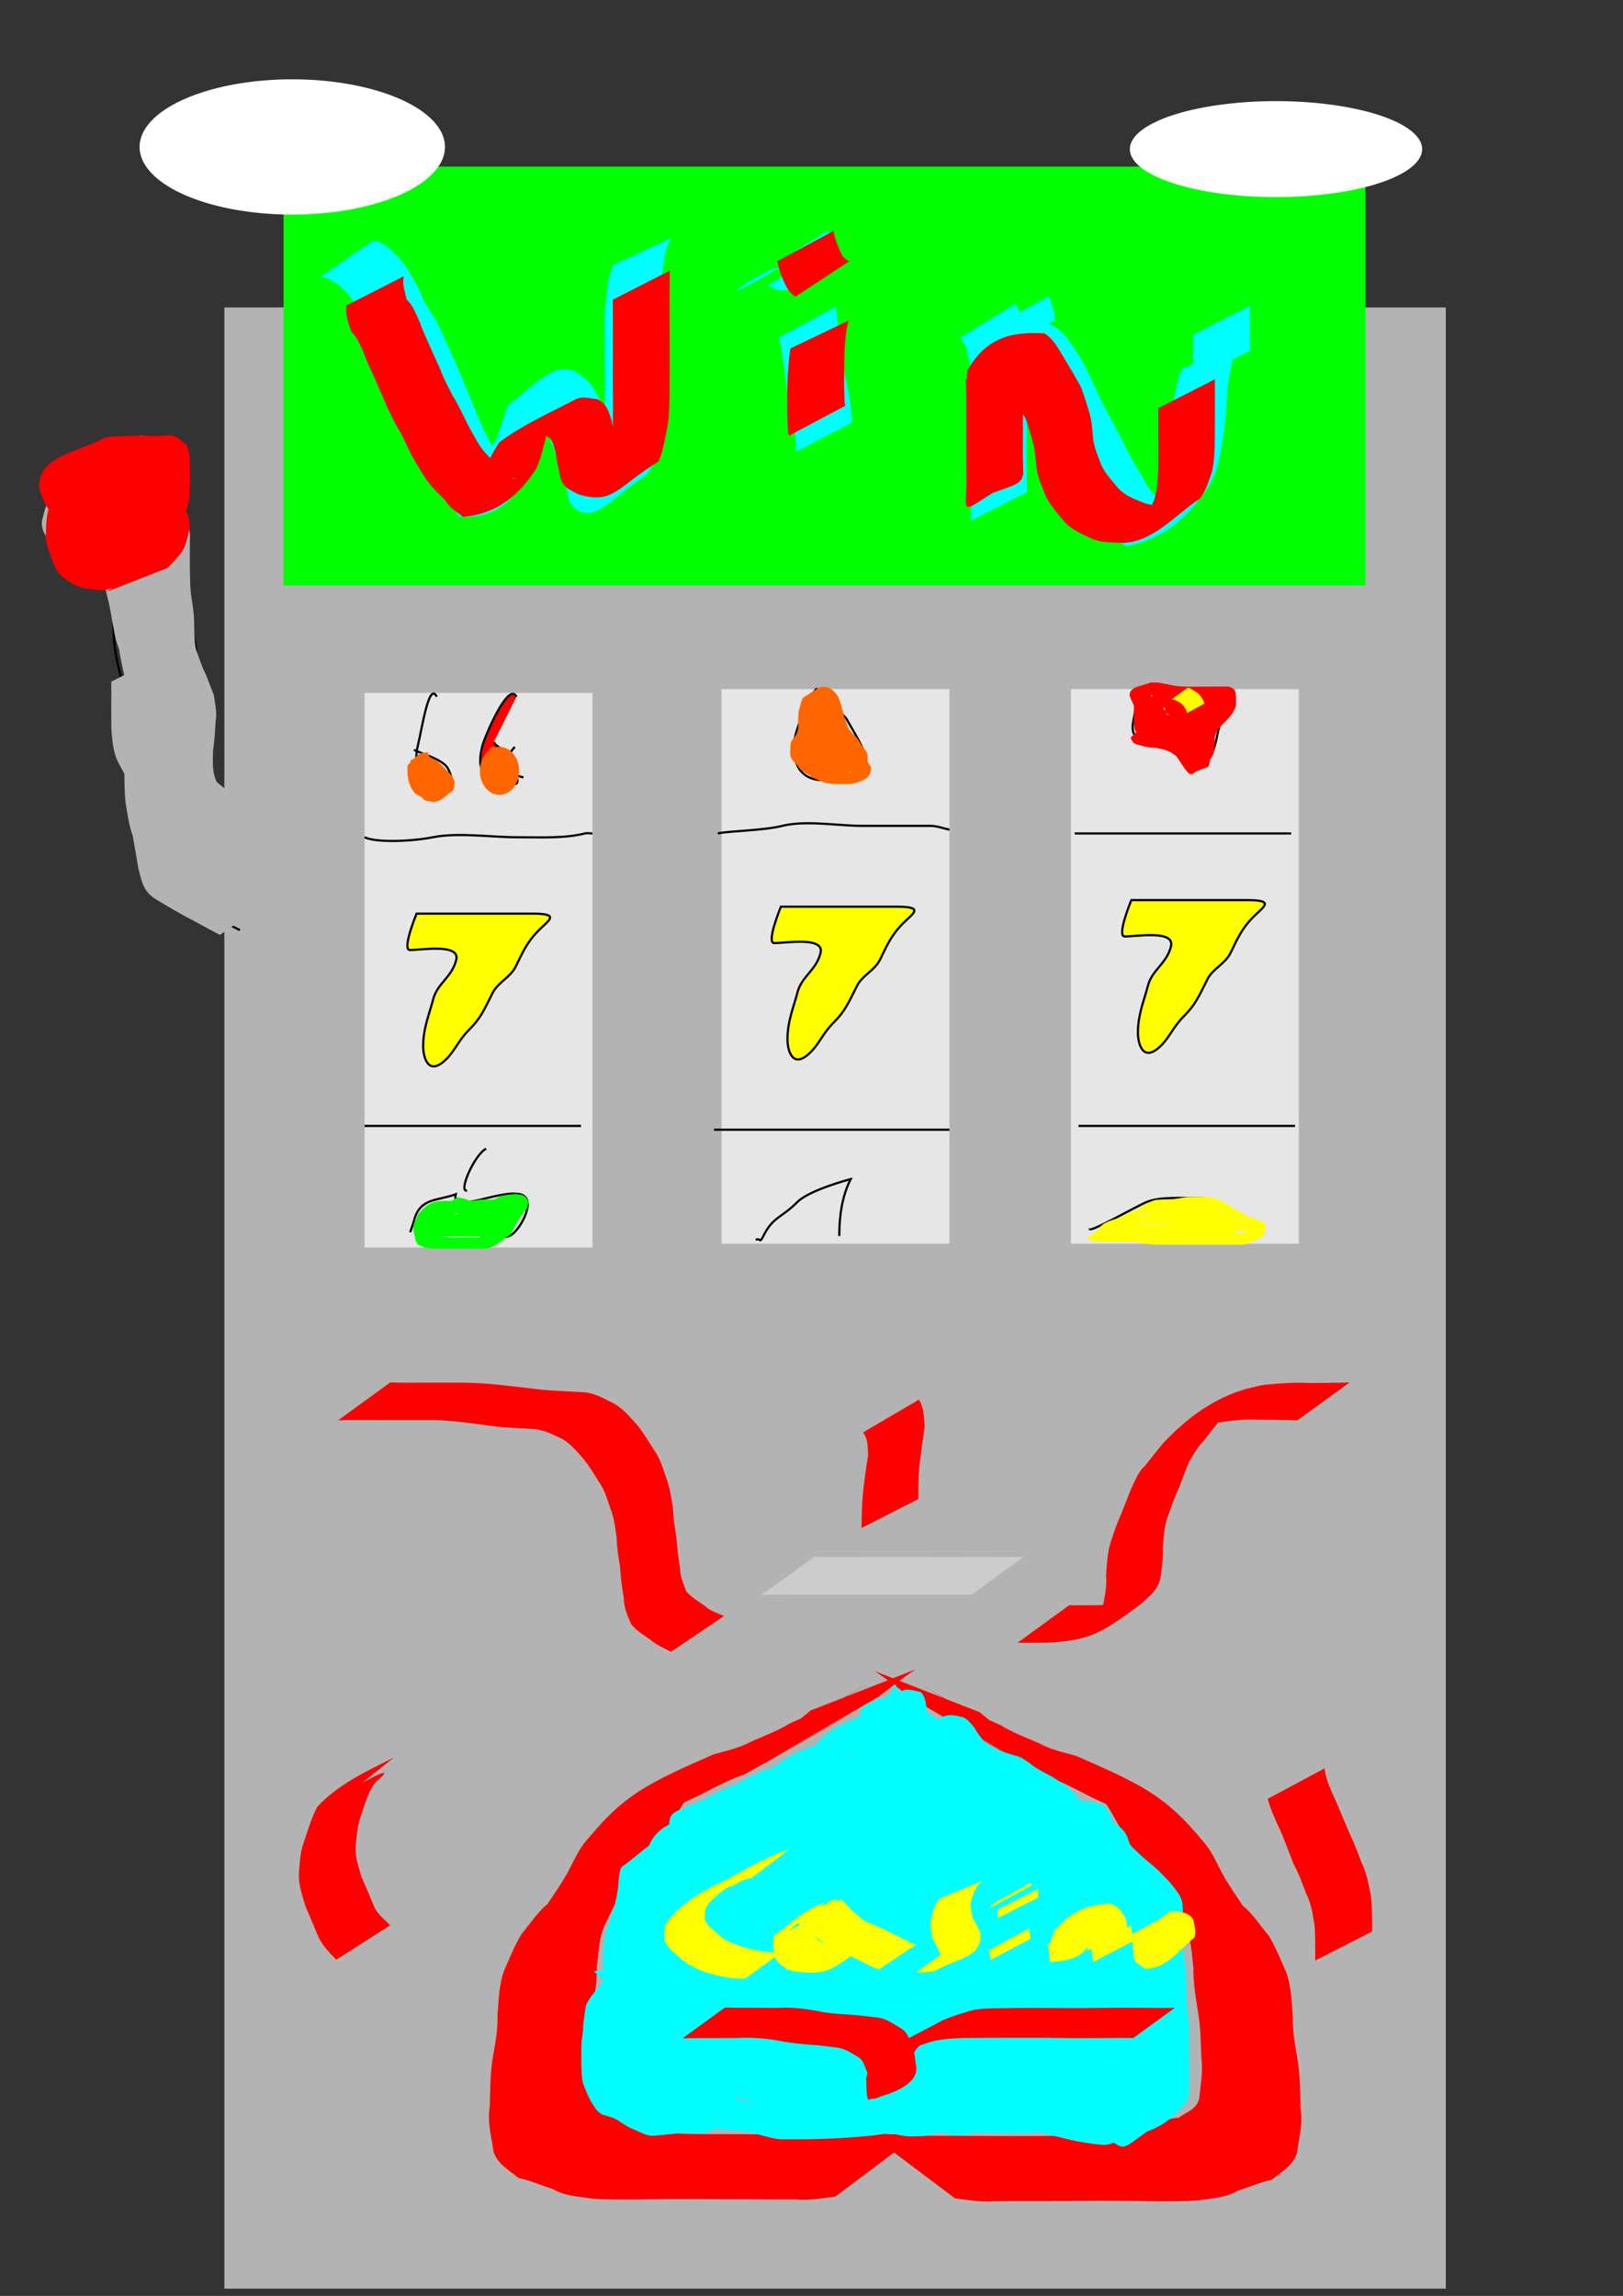 <?xml version="1.0" encoding="UTF-8" standalone="no"?>
<!-- Created with Inkscape (http://www.inkscape.org/) -->
<svg
    xmlns:inkscape="http://www.inkscape.org/namespaces/inkscape"
    xmlns:rdf="http://www.w3.org/1999/02/22-rdf-syntax-ns#"
    xmlns="http://www.w3.org/2000/svg"
    xmlns:cc="http://web.resource.org/cc/"
    xmlns:dc="http://purl.org/dc/elements/1.1/"
    xmlns:sodipodi="http://sodipodi.sourceforge.net/DTD/sodipodi-0.dtd"
    xmlns:svg="http://www.w3.org/2000/svg"
    xmlns:ns1="http://sozi.baierouge.fr"
    xmlns:xlink="http://www.w3.org/1999/xlink"
    id="svg2"
    sodipodi:docname="slot machine.svg"
    viewBox="0 0 744.09 1052.4"
    sodipodi:version="0.32"
    inkscape:output_extension="org.inkscape.output.svg.inkscape"
    inkscape:version="0.45.1"
    sodipodi:docbase="C:\Documents and Settings\jfs0941\Desktop"
  >
  <rect x="0" y="0" width="744.09" height="1052.4" fill="#333333" stroke="none"/>
  <sodipodi:namedview
      id="base"
      bordercolor="#666666"
      inkscape:pageshadow="2"
      guidetolerance="10"
      pagecolor="#ffffff"
      gridtolerance="10000"
      inkscape:window-height="712"
      inkscape:zoom="0.5"
      objecttolerance="10"
      borderopacity="1.0"
      inkscape:current-layer="layer1"
      inkscape:cx="388.09058"
      inkscape:cy="482.74392"
      inkscape:window-y="-4"
      inkscape:window-x="-4"
      inkscape:window-width="1024"
      inkscape:pageopacity="0.0"
      inkscape:document-units="px"
  />
  <g
      id="layer1"
      inkscape:label="Layer 1"
      inkscape:groupmode="layer"
    >
    <rect
        id="rect2162"
        style="fill:#b3b3b3"
        height="908.13"
        width="560"
        y="140.93"
        x="102.86"
    />
    <rect
        id="rect2166"
        style="fill:#e6e6e6"
        height="254.2"
        width="104.47"
        y="317.62"
        x="167.15"
    />
    <rect
        id="rect2172"
        style="fill:#e6e6e6"
        height="254.2"
        width="104.47"
        y="315.88"
        x="490.99"
    />
    <rect
        id="rect2174"
        style="fill:#e6e6e6"
        height="254.2"
        width="104.47"
        y="315.88"
        x="330.81"
    />
    <path
        id="path2178"
        style="fill:#ff0000"
        d="m419.8 765.2c-5.99 3.94-11.61 8.42-17.32 12.73-157.29 91.15 90.69-51.48-61.05 35.38-6.66 2.2-12.84 5.51-19.02 8.68-5.78 3.1-11.94 5.44-17.9 8.07-5.86 1.82-11.71 4.11-17.42 5.94 70.34-46.49 44.45-27.34 29.82-13.72-4.06 4.04-6.36 9.17-9.22 14.01-3.02 5.46-6.48 10.65-9.78 15.93-3.57 4.92-7.78 9.32-11.81 13.85-3.58 4.85-5.83 10.44-8.54 15.76-3.02 6.02-2.99 12.67-3.89 19.14 0.15 7.13-1.11 14.11-2.21 21.11-1.16 6.82-1.12 13.74-1.44 20.62-0.85 6.25 0.44 12.5 0.99 18.52 1.33 5.11 6.07 6.08 9.45 8.75 5.85 0.18 10.59 3.1 15.78 5.27 5.24 2.5 11.02 2.23 16.64 2.82 6.82 0.24 13.65 0.15 20.48 0.16 9.03 0.12 18.07 0.1 27.1 0.1 8.31-0.05 16.62-0.09 24.93-0.12 7.06-0.02 14.13-0.02 21.19-0.03 5.85 0.71 11.39-1.11 17.11-1.91l-40.74 30.64c-5.87 0.7-11.67 1.8-17.63 1.3-7.05 0-14.09 0-21.13-0.1-8.2 0-16.4 0-24.6-0.1-9.17 0-18.33 0-27.49 0.2-6.92 0-13.84 0.1-20.75-0.4-6.12-1-12.43-1.1-17.98-4.4-5.19-1.6-10.25-3.93-15.64-5.04-4.37-3.72-9.47-6.12-11.49-12.14-0.87-6.68-2.91-13.41-1.71-20.45 0.19-7.08 0.21-14.18 1.16-21.21 1.12-6.86 2.61-13.7 2.4-20.69 0.52-6.97 0.63-14.02 3.06-20.68 2.52-5.71 4.8-11.45 8.03-16.79 3.89-4.61 7.16-9.8 11.89-13.72 3.35-5.2 7.03-10.12 9.83-15.66 2.63-4.97 5.01-10.42 8.95-14.5 16.11-19.44 26.3-24.84 57.28-38.34 5.89-1.72 11.96-2.92 17.4-5.95 5.93-2.6 12.05-4.85 17.6-8.27 6.38-2.85 12.82-5.62 19.12-8.64-146.85 85.01 112.82-65.37-26.09 15.42 5.5-4.26 11.22-8.16 16.49-12.7l48.15-18.84z"
    />
    <path
        id="path2180"
        style="fill:#ff0000"
        d="m401.01 766c5.98 3.94 11.6 8.41 17.32 12.73 157.28 91.14-90.7-51.48 61.05 35.38 6.65 2.2 12.83 5.51 19.01 8.68 5.79 3.1 11.95 5.43 17.91 8.07 5.85 1.82 11.71 4.11 17.41 5.93-70.33-46.48-44.44-27.34-29.82-13.72 4.07 4.04 6.36 9.17 9.22 14.02 3.02 5.46 6.49 10.64 9.79 15.93 3.56 4.91 7.78 9.32 11.81 13.84 3.58 4.86 5.82 10.44 8.53 15.77 3.03 6.01 3 12.66 3.89 19.14-0.14 7.13 1.11 14.1 2.22 21.11 1.15 6.82 1.11 13.73 1.44 20.62 0.84 6.25-0.45 12.5-1 18.51-1.32 5.12-6.06 6.08-9.44 8.76-5.86 0.17-10.6 3.09-15.79 5.27-5.24 2.49-11.02 2.23-16.63 2.82-6.83 0.24-13.65 0.15-20.48 0.16-9.04 0.12-18.07 0.09-27.11 0.1-8.31-0.05-16.61-0.09-24.92-0.12-7.07-0.03-14.13-0.03-21.19-0.03-5.86 0.71-11.4-1.11-17.12-1.91l40.75 30.64c5.87 0.7 11.67 1.8 17.63 1.3 7.04-0.1 14.08-0.1 21.13-0.1 8.2 0 16.4 0 24.6-0.1 9.16 0 18.33 0 27.49 0.2 6.91 0 13.84 0.1 20.74-0.4 6.12-1 12.44-1.1 17.98-4.4 5.19-1.6 10.25-3.9 15.65-5.04 4.36-3.72 9.46-6.12 11.49-12.14 0.86-6.68 2.9-13.41 1.7-20.46-0.18-7.07-0.2-14.17-1.16-21.2-1.12-6.87-2.61-13.7-2.4-20.69-0.52-6.97-0.62-14.02-3.05-20.68-2.52-5.71-4.81-11.45-8.04-16.79-3.89-4.62-7.15-9.81-11.89-13.72-3.34-5.21-7.02-10.12-9.82-15.66-2.63-4.97-5.01-10.42-8.95-14.5-16.11-19.44-26.3-24.85-57.28-38.34-5.9-1.73-11.96-2.93-17.4-5.95-5.93-2.61-12.05-4.85-17.6-8.27-6.39-2.85-12.82-5.62-19.12-8.64 146.84 85-112.83-65.37 26.08 15.42-5.5-4.26-11.21-8.16-16.48-12.7l-48.15-18.84z"
    />
    <path
        id="path2182"
        sodipodi:rx="83.572853"
        sodipodi:ry="57.456337"
        style="fill:#00ffff"
        sodipodi:type="arc"
        d="m515.37 879.99a83.573 57.456 0 1 1 -167.15 0 83.573 57.456 0 1 1 167.15 0z"
        sodipodi:cy="879.99316"
        sodipodi:cx="431.79309"
    />
    <path
        id="path2184"
        sodipodi:rx="29.598719"
        sodipodi:ry="22.634315"
        style="fill:#00ffff"
        sodipodi:type="arc"
        d="m442.24 876.51a29.599 22.634 0 1 1 -59.2 0 29.599 22.634 0 1 1 59.2 0z"
        sodipodi:cy="876.51099"
        sodipodi:cx="412.64096"
    />
    <path
        id="path2186"
        sodipodi:rx="67.902946"
        sodipodi:ry="43.527527"
        style="fill:#00ffff"
        sodipodi:type="arc"
        d="m463.13 848.65a67.903 43.528 0 1 1 -135.8 0 67.903 43.528 0 1 1 135.8 0z"
        sodipodi:cy="848.65332"
        sodipodi:cx="395.22995"
    />
    <path
        id="path2188"
        sodipodi:rx="12.187708"
        sodipodi:ry="13.928809"
        style="fill:#00ffff"
        sodipodi:type="arc"
        d="m438.76 815.57a12.188 13.929 0 1 1 -24.38 0 12.188 13.929 0 1 1 24.38 0z"
        sodipodi:cy="815.57245"
        sodipodi:cx="426.56976"
    />
    <path
        id="path2190"
        sodipodi:rx="43.527527"
        sodipodi:ry="40.045326"
        style="fill:#00ffff"
        sodipodi:type="arc"
        d="m369.11 883.48a43.528 40.045 0 1 1 -87.05 0 43.528 40.045 0 1 1 87.05 0z"
        sodipodi:cy="883.4754"
        sodipodi:cx="325.58591"
    />
    <path
        id="path2192"
        style="fill:#00ffff"
        d="m387.76 816.95c-3.86-6.73-7.94-1.02-12.7-0.69l40.39-31.48c6.63 1.06 12.1-1.06 16.92 6.03l-44.61 26.14z"
    />
    <path
        id="path2194"
        style="fill:#00ffff"
        d="m378.28 814.26c-6.89 0.9-12.86 4.34-18.94 7.45 58.64-33.86 39.01-22.41-17.21 8.8 9.66-6.82 20.7-11.44 31.11-17.05-17.02 15.34-36.3 23.64-57.14 35.77-10.62 4.55 19.64-12.19 29.7-17.88-5.14 3.51-4.58 8.78-5.91 14.13 0.28 5.6 1.65 11.09 2.69 16.57 0.88 6.3 5.57 6.07 9.8 9.13 6.81 3.69 13.27 8.02 19.89 12.04 5.39 4.92 12 7.16 18.3 10.23 7.99 0.32 14.82 3.82 22.02 6.84 7.17 2.79 14.7 4.41 22.08 6.53 7.12 0.89 14.15 1.95 21.23 3.06 8.02 1.56 16.17 1.7 24.29 2.1 7.87 0.17 15.74 0.1 23.61 0.08 6.89 0.49 13.83-0.4 20.59-0.78-9.13 8.35-22.65 9.94-33.87 15.13 2.88-5.85 0.93-11.46 0.51-17.34-1.6-5.73-5.96-9.76-9.37-14.3-4.02-4.3-8.51-8.13-12.8-12.15-5.2-2.59-8.47-7.44-12.32-11.56-4.64-4.28-8.79-9.01-13.12-13.58-3.99-6.08-9.85-9.94-15.49-14.25-4.65-4.51-10.44-7.4-15.91-10.66-6.79-1.08-13.41-2.58-20.07-4.05-5.94-2.37-11.91-4.58-17.91-6.77l42.47-28.55c5.77 2.34 11.5 4.87 17.48 6.64 7 1.15 14.28 1.83 20.84 4.62 5.46 3.63 11.15 6.98 16.02 11.45 5.86 4.64 11.93 8.93 16.32 15.16 4.42 4.55 8.7 9.25 13.3 13.63 3.81 3.85 7.12 8.15 11.97 10.86 4.28 4.16 8.7 8.2 12.76 12.58 3.94 5.21 8.83 9.77 10.64 16.33 1.38 6.83 3.14 13.19 1.12 20.23-10.03 20.07-24.4 34.67-53.53 37.2-6.95 0.05-13.89 0.18-20.84 0.1-7.84-0.05-15.69-0.05-23.53-0.36-8.3-0.55-16.62-0.9-24.8-2.59-7.2-0.91-14.47-1.62-21.54-3.34-7.52-2.2-15.17-4.11-22.34-7.32-7.3-2.56-14.4-5.08-22.1-6.27-6.46-3.4-12.71-6.87-18.63-11.24-6.51-4.01-12.88-8.36-19.9-11.44-5.3-3.96-10.78-5.38-12.17-12.91-1.21-6.03-2.67-12.07-3.39-18.2 0.77-6.13 0.29-12.46 3.97-17.82 18.69-11.1 37.54-24.23 57.79-33.46-74.68 43.64-45.5 28.31-30.2 15.97 18.21-11.22 31.83-32.56 56.43-34.45-11.88 7.15-23.64 14.48-35.63 21.43-17.48 10.12 34.32-21.44 52.53-30.17 6.62-2.69 13.11-5.62 20.21-6.93l-41.01 31.36z"
    />
    <path
        id="path2198"
        style="fill:#00ffff"
        d="m502.72 838.31c4.72-1.02-8.19 5.11-12.46 7.36 1.76-2.12 0.07-3.37-0.22-5.21-1.09-2.17-3.14-1.76-5.02-2.46-2.59 0.12-5.02-0.57-7.55-0.99-2.76-0.77-5.29-1.93-7.87-3.14-2.71-1.05-5.55-1.64-8.34-2.43-3.4-0.68-6.88-0.62-10.33-0.73-11.2 3.06 12.61-8.39 15.02-9.82 3.7 1.65 7.67 2.51 11.55 3.63 4.47 1.01 8.86 2.12 13.23 3.46 2.72 1.92 5.58 3.62 8.4 5.38 2.01 0.87 3.27 2.65 4.8 4.05l-17.9 10.66c-1.42-1.16-2.6-2.75-4.34-3.56-2.68-1.69-5.31-3.47-8.06-5.02-4.25-1.31-8.52-2.48-12.85-3.52-4.12-1.06-8.29-1.98-12.26-3.52 6-5.03 11.23-14.38 19.04-13.77 3.59 0.16 7.23 0.1 10.74 1.02 2.88 0.81 5.82 1.5 8.54 2.77 2.52 1.01 5 2.14 7.69 2.66 2.51 0.33 5 0.79 7.53 0.97 2.25 1.03 4.58 1.25 5.92 3.71 0.96 2.58 2.49 4.28 1.24 7.29-6.13 4.09-13.89 14.12-23.47 13.54l16.97-12.33z"
    />
    <path
        id="path2200"
        style="fill:#00ffff"
        sodipodi:type="star"
        sodipodi:sides="5"
        sodipodi:r1="39.623226"
        sodipodi:r2="19.811613"
        sodipodi:arg1="0.96299433"
        sodipodi:arg2="1.5913129"
        inkscape:randomized="0"
        sodipodi:cy="916.59768"
        sodipodi:cx="309.71277"
        inkscape:rounded="0"
        inkscape:flatsided="false"
        d="m332.34 949.12l-23.03-12.71-23.54 11.76 4.98-25.84-18.46-18.75 26.11-3.25 12.13-23.35 11.15 23.83 25.96 4.32-19.21 17.98 3.91 26.01z"
    />
    <path
        id="path2202"
        style="fill:#00ffff"
        sodipodi:type="star"
        sodipodi:sides="5"
        sodipodi:r1="44.72136"
        sodipodi:r2="22.36068"
        sodipodi:arg1="2.8198421"
        sodipodi:arg2="3.4481606"
        inkscape:randomized="0"
        sodipodi:cy="929.3256"
        sodipodi:cx="432.74935"
        inkscape:rounded="0"
        inkscape:flatsided="false"
        d="m390.32 943.47l21.11-20.89-5.24-29.23 26.39 13.62 26.18-14.02-4.8 29.3 21.43 20.57-29.36 4.5-12.94 26.73-13.35-26.53-29.42-4.05z"
    />
    <path
        id="path2204"
        style="fill:#00ffff"
        sodipodi:type="star"
        sodipodi:sides="5"
        sodipodi:r1="76.941536"
        sodipodi:r2="38.470768"
        sodipodi:arg1="-2.8430937"
        sodipodi:arg2="-2.2147752"
        inkscape:randomized="0"
        sodipodi:cy="848.71543"
        sodipodi:cx="411.53615"
        inkscape:rounded="0"
        inkscape:flatsided="false"
        d="m338 826.09l50.44-8.14 21.89-46.17 23.33 45.46 50.67 6.56-36.02 36.23 9.42 50.22-45.59-23.07-44.85 24.48 7.85-50.48-37.14-35.09z"
    />
    <path
        id="path2206"
        style="fill:#00ffff"
        d="m416.56 781.59c-7.16 5.97-16.48 9.31-24.36 13.45-2.45 0.64-4.96 1.06-7.46 1.56-2.33 0.62-4.27 1.95-6.34 3.09 27.73-18.83 17.83-11.25 12-4.98-2.18 2.24-4.23 4.6-6.28 6.96-1.6 1.73-3.14 3.52-4.66 5.32-1.43 1.49-3.27 2.49-4.96 3.66-12.94 9.66-14.25 10.63-24.88 11.61-2.8 0.07-5.61 0.04-8.41 0.04-2.59-0.11-4.91 1.09-7.3 1.92-22.15 11.5 51.92-30.21-7.13 3.66 29.09-18.38 8-2.31-8.79 4.04-3.75 1.94 7.32-4.19 11-6.25-2.24 1.16-3.24 3.3-4.61 5.26-4.88 7.91-15.14 10-22.92 14.38 3.18-3.72 9.13-3.54 13.65-5.41-0.4 2.27-1.32 4.39-2.05 6.56-0.97 1.12-1.03 3.25-1.33 4.21 2.17 0.91 3.82-0.36 5.86-0.83 4.27 2.69-20.67 12.73-6.32 3.03 3.45-2.29 5.04-5.62 6.8-9.12 0.79-3.03-0.91-4.26-2.37-6.53-2.11-2.18-4.1-1.25-6.35-1.25 15.77-12.18 19.14-14.65 15.66-5.51 0.74 2.85 3.3 3.13 5.5 4.4 4.47-0.74-7.14 5.6-11.1 7.79 1.61-1.69 2.76-3.71 4.05-5.61 0.79-2.31 1.04-4.8 1.41-7.2 4.74-8.43 15.19-12.21 24.45-12.68 3.51-0.04 7.03 0.01 10.54 0.03 4.03 0 8.05 0.05 12.07 0.08 5.21 0.05 10.41 0.04 15.61 0.01 4.71-0.04 9.41 0.01 14.12-0.01 4.24 0.12 8.48-0.1 12.7-0.27 8.74-1.5 24.39-11.88-6.87 5.95 3.08-0.53 1.03-3.39 1.48-4.85-0.71-2.91-0.73-5.9-0.89-8.88-0.38-2.81 1-4.92 1.97-7.34 6.09-8.13 11.39-8.73 22.81-15.25 2.95-0.93 5.6-0.17 8.43 0.46 2.57 0.86 3.88 3.13 5.57 5.04 0.94 1.97 2.41 3.58 3.66 5.32 1.63 2.13 4.07 3.13 6.25 4.49 2.82 1 5.67 1.91 8.53 2.78 2.67 0.38 4.59 2.12 6.76 3.45 2.06 1.85 4.5 3.11 6.89 4.46 2.85 1.31 5.42 3.06 8.04 4.74 2.81 1.27 4.49 3.71 6.53 5.85 1.16 1.74 2.89 2.97 4.31 4.4 1.71 1.43 3.89 2.1 5.94 2.94 3.69 1.91 6.78 4.75 10.04 7.3 2.86 2.34 3.47 5.31 4.36 8.64 0.12 2.84 0.89 5.57 1.52 8.32 0.84 3.24 1.6 6.49 2.32 9.76 0.3 2.91 0.62 5.82 0.91 8.73 1.04 2.96 2.56 2.28 5.14 2.88-2.27 4.51-16.58 9.67-14.24 5.19 1.32-2.89-0.69-4.41-1.34-6.62-1.82-1.35-3.73-2.57-5.65-3.79-2.04-1.46-4.3-2.49-6.52-3.64-10.93-2.74-9.59 1.4 12.37-12.39 11.98 0.07-14 8.91-17.08 10.5-5.69-3.69-12.15-5.34-18.65-6.89-4.58-0.5-9.1-1.16-13.61-2.03-4.43-1.55-8.02-4.48-11.69-7.3-7.06-5.63-13.87-11.53-20.98-17.09-4.36-2.8-7.61-6.68-10.91-10.55-1.83-2.23-3.76-4.35-5.67-6.5-2.22-2.54-4.51-5.02-6.78-7.51-2.29-2.05-3.8-4.64-5.39-7.21-1.68-2.26-1.73-4.95-2.28-7.55 0.12-2.68-1.97-3.42-3.34-5.07-8.43-6.32 12.65-9.99 18.26-13.1 2.66-0.48 5.09 0.52 7.54 0.95 2.4 2.47 2.4 5.46 2.82 8.65 0.2 3.32 0.07 6.64-0.01 9.95-0.09 3.15-1.67 5.61-3.08 8.26-7.11 7.18-16.43 11.78-26.17 13.84-4.1 1.29-7.99 3.23-11.94 4.93-6.37 2.89-12.64 5.95-18.9 9.05-4.68 2.23-9.73 3.18-14.8 4.03-5.94 0.94-11.31 3.73-16.83 5.97-3.77 1.6-7.73 2.2-11.72 2.88-3.41-0.11-6.51 0.94-9.71 1.85-2.73 0.51-5.32 1.37-7.99 2.1-7.17 3.32-18.52 10.26 12-7.25-7.36 5.45-15.76 9.4-23.71 13.92-4.43 0.05 7.83-4.18 11.79-6.19-1.69 2.62-1.68 5.69-2.03 8.69-0.35 3.18-1.02 6.3-1.62 9.44-1.67 3.98-2.93 8.08-4.24 12.18-0.91 3.56-0.94 7.23-1.09 10.87 0.04 3.18-0.06 6.35-0.15 9.52-0.15 3.27-1.49 6.16-2.7 9.13-1.55 2.87-3.29 5.64-4.99 8.42-1.88 3.53-1.16 6.52-0.53 10.15 1.08 3.22 2.76 6.18 4.27 9.21 0.59 2.52 2.27 4.78 3.37 6.74 1.65 5.24-10.24 4.03-15.25 6.29 0.71-2.84-0.32-5.27-1.14-7.96-0.9-2.84-1.01-5.81-1.24-8.76-0.36-1.84 0.18-3.67 0.26-5.46l18.9-8.75c-0.22 1.43-1.48 3.03-0.75 4.73 0.21 2.79 0.16 5.62 0.99 8.33 0.91 2.89 2.15 5.67 1.66 8.75-4.37 3.39-11.13 20.88-21.08 13.96-1.28-2.46-3.04-4.77-3.65-7.68-1.52-3.12-3.23-6.18-4.4-9.45-0.83-4.02-1.89-7.54-0.08-11.55 1.5-2.89 2.96-5.76 4.78-8.48 1.36-2.7 2.81-5.36 3.11-8.44 0.11-3.11 0.27-6.24 0.2-9.37 0.18-3.8 0.27-7.61 1.04-11.36 1.13-4.15 2.42-8.23 4.09-12.21 0.66-3.02 1.36-6.05 1.75-9.15 0.3-3.17 0.35-6.46 1.52-9.46 7.07-4.71 13.91-12.83 23.45-15.16-3.91 2.31-15.5 9.41-11.95 6.57 8.14-4.68 15.24-9.92 23.89-12.89 2.63-0.66 5.25-1.37 7.87-2.06 3.25-0.71 6.46-1.43 9.81-1.53 3.82-0.83 7.65-1.59 11.28-3.13 5.57-2.26 11.09-4.72 17.08-5.62 4.93-1 9.84-2.11 14.34-4.47 6.26-2.99 12.55-5.91 18.82-8.88 4.14-1.83 8.21-4.03 12.69-4.88 15.52-5.03-18.9 14.76-9.39 6.65 1.46-2.3 3.56-4.1 3.64-7.15 0.19-3.19 0.45-6.41 0.21-9.64-0.34-2.29 0.05-4.85-1.79-6.54-2.33-0.14-4.7-0.53-7.07-0.18 5.35-3.53 11.05-14.39 16.12-10.47 1.82 2.1 3.96 3.56 4.19 6.68 0.41 2.33 0.38 4.7 1.83 6.74 1.58 2.42 2.86 5.02 5.07 7 2.3 2.47 4.6 4.94 6.9 7.41 1.91 2.21 3.89 4.36 5.61 6.73 3.03 3.77 5.99 7.6 9.92 10.53 6.93 5.78 13.73 11.77 21.19 16.86 3.75 2.46 7.42 5.09 11.78 6.37 4.37 0.79 8.78 1.38 13.13 2.27 6.6 1.84 13.09 3.93 19.24 7.01-5.32 4.83-11.85 15.38-18.06 11.76 16.68-11.2 12.02-13.76 22.96-10.01 2.26 1.26 4.59 2.36 6.7 3.88 2.06 1.33 4.25 2.55 6.03 4.26 1.22 2.82 3 4.72 2.03 8.21-1.49 10.16-7.63 14.1-21.19 16.05-3.17-1.17-5.49-1.59-6.55-5.26-0.36-2.92-0.74-5.81-0.87-8.77-0.63-3.21-1.28-6.4-2.25-9.53-0.69-2.82-1.57-5.63-1.67-8.56-0.79-2.82-0.83-5.43-3.41-7.44-3.13-2.47-6.11-5.19-9.87-6.69-2.2-0.94-4.55-1.49-6.33-3.22-1.56-1.6-3.26-3.09-4.56-4.95-1.91-2-3.49-4.2-6.12-5.38-2.57-1.6-5.12-3.24-7.85-4.55-2.51-1.45-5.1-2.78-7.3-4.68-2.03-1.05-3.84-2.57-6.21-2.91-2.93-0.91-5.89-1.77-8.7-3.02-2.41-1.52-4.93-2.89-6.82-5.09-1.27-1.8-2.71-3.49-3.69-5.48-1.51-1.59-2.55-3.46-4.88-3.97-2.58-0.03-5.08-0.73-7.51 0.81 29.36-17.13 18.1-12.24 12.55-6.08-1.26 2.04-2.71 3.68-2.71 6.28 0.16 2.83 0.18 5.69 0.85 8.46 0.54 2.87 1.64 4.71-0.53 7.17-10.58 6.16-17.51 12.24-28.86 13.76-4.24 0.07-8.48 0.15-12.72 0.07-4.7-0.02-9.4 0.03-14.1-0.01-5.21-0.03-10.41-0.04-15.62 0-4.08 0.03-8.15 0.07-12.23 0.03-3.52-0.01-7.04-0.08-10.55 0.13 3.79-2.64 6.54-8.6 11.14-8.24-0.51 2.25-1.39 4.66-1.47 7.15-1.19 2.12-1.92 4.49-3.83 6.21-7.95 5.05-15.24 15-25.16 11.86-2.86-1.69-5.65-2.79-6.77-6.24 0.38-11.6 0.27-7.64 19.34-16.84 2.72 0.73 5.45 0.75 7.5 3.15 1.92 2.74 3.78 4.86 3.32 8.51-1.62 3.93-3.04 7.63-6.54 10.42-9.15 6.49-18.7 12.65-28.99 17.14-2.89 0.28-5.01 0.96-7.48-1.13-0.29-2.36-1.68-3.74 0.46-6.11 0.77-2.12 1.62-4.15 2.23-6.33 3.02-9.54 8.35-13.04 21.35-16.5-4.06 2.44-15.76 10.19-12.51 6.75 1.33-2.08 2.61-4.32 4.43-6 8.08-4.79 15.77-10.55 24.54-14.08 17.68-7.42-48.92 27.33 8.71-4.24-36.73 21.25-5.21 1.52 7.36-3.39 2.55-0.69 4.92-1.78 7.67-1.37 2.78-0.02 5.57 0.05 8.35-0.17 8.43-1.8 18.36-6.18-11.22 8.35 1.71-1.11 3.23-2.46 5.11-3.33 1.59-1.78 3.28-3.43 4.85-5.25 2.07-2.35 4.05-4.75 6.24-6.99 6.81-8.09 9.85-10.6 23.26-16.12 2.21-0.96 4.31-2.29 6.8-2.47 2.43-0.59 4.87-1.15 7.32-1.69-3.84 2.36-15.09 9.72-11.67 6.79l19.55-7.65z"
    />
    <path
        id="path2208"
        style="fill:#00ffff"
        d="m319.32 908.61c3.84 2.12 7.32 4.76 10.8 7.42 2.8 2.85 6.02 5.12 9.3 7.37 3.65 2.56 7.55 4.73 11.48 6.83 8.37 5.49 16.94 10.54 25.95 14.93 12.32 5.66 24.46 11.7 36.84 17.25 5.34 2.67 10.96 4.02 16.82 4.72 3.46 0.46 6.79-0.06 10.18-0.5 3.33-0.8 6.65-1.76 9.96-2.69 4.23-0.88 8.56-0.89 12.87-1 4.79-0.13 9.57-0.03 14.34 0.23 8.34 1.26 16.44 3.66 24.65 5.53 6.24 1.5 12.57 2.28 18.95 2.39 3.12 0 5.46-1.71 8.08-3.06 2.8-0.42 5.34-1.5 7.96-2.48-3 3.27-15.3 8.71-12 5.75 1.27-2.27 1.05-4.84 1.28-7.32 0.05-2.82 0.01-5.65 0-8.47-0.02-2.83-0.02-5.67-0.02-8.5 0.01-3.12 0.03-6.24 0.03-9.35-0.26-3.38-0.73-6.74-1.12-10.11-0.28-2.94-0.28-5.89-0.33-8.83 0.28-3.21-0.15-6.35-0.54-9.52-0.54-2.92-0.64-5.88-0.81-8.84-0.08-2.83-0.06-5.67-0.07-8.51 0.14-3.18 0-6.37-0.09-9.55-0.36-3.08-2.17-5.03-3.98-7.34-1.84-2.33-4.05-4.32-6.14-6.42-2.1-2.15-4.51-3.93-6.83-5.82-1.93-1.75-3.79-3.55-5.65-5.36-2.11-2.45-4.27-4.83-6.35-7.3-3.53-3.67-7.67-6.65-11.65-9.79-2.59-1.94-5.21-3.86-7.81-5.75-1.78-2.33-3.75-1.09-5.78-1.36 4.1 2.9 20.84-17.25 11.13-3.27-1.91 4.07-3.32 8.35-4.84 12.57-1.23 3.65-1.25 7.46-1.49 11.25-0.07 4.14-0.06 8.28-0.12 12.42-0.23 5.55 0.6 11.05 1.45 16.51 1.1 5.97 2.5 11.87 3.87 17.79 0.87 4.46 1.72 8.93 2.61 13.39 0.66 4.02 0.56 8.11 0.6 12.17 0.57 4.93-0.51 9.16-2.27 13.67-1.77 3.66-4.63 6.5-7.33 9.45-8.16 7.87-17.61 12.06-28.04 14.31-3.41 0.36-6.84 0.28-10.26 0.3-3.3 0.1-6.59-0.11-9.85-0.28-2.75-3.76-0.87-6.29 1.21-10.08 4.67-9.79 22.39-10.65 24.6-11.51 0.54 3.36 2.18 6.13 3.75 9.05 1.64 2.53 4.05 4.43 6.17 6.5 9.58 0.25 8.35-2.61-12.18 9.16 1.76-2.6 1.56-5.68 1.8-8.69-0.75-4.29-2.1-3.83-6.03-5.06-4.82-1.21-8.84-0.29-13.17 1.09 22.83-14.28 16.52-13.69 14.74-3.34-0.8 3.14-2.01 6.17-3.02 9.23 0.66 3.92 3.32 4.52 6.45 6.23 3.43 1.36 6.51 0.73 9.95 0.16 2.57-0.27 4.58-1.85 6.8-2.92-5.35 3.06-10.71 6.11-16.06 9.17 0.48-0.37 0.96-0.74 1.44-1.1 8.98-7.29 19.69-12.06 30.01-17.16-36.79 20.66 27.32-14.06-5.48 2.16 2.57-1.95 4.09-4.69 5.92-7.19 0.12-0.39 0.25-0.79 0.38-1.18l18.71-8.95c-0.09 0.47-0.19 0.94-0.28 1.41-1.5 3.13-2.93 5.86-5.79 8.11-55.18 51.41 28.08-27.48-29.23 18.25-15.47 7.65-5.96 3.2 4.83-3.15-8.83 5.43-17.24 12.78-27.66 14.99-3.7 0.15-7.11 0.52-10.61-1.22-3.68-2.36-7.02-3.73-7.95-8.49 0.82-3.14 1.64-6.26 3.07-9.24 1.21-12.26 2.59-9.93 19.96-18.68 4.55-0.48 9.07-0.84 13.68 0.2 4.56 1.43 7.09 2.25 7.72 7.39-0.12 3.27-0.02 6.6-1.08 9.75-16.01 10.12-13.68 14.46-24.51 10.1-2.18-2.29-4.6-4.44-6.31-7.14-1.6-2.9-3.48-5.64-4.08-8.99 3.98-2.51 15.83-10.08 12.2-7.09-1.04 1.77-3.52 4.42-2.97 6.25 3.18 0.09 6.38 0.2 9.56 0.13 3.35-0.05 6.72 0.04 10.02-0.57 12.55-3.7 4.75-1.56-7.5 5.87 2.86-2.73 5.84-5.37 7.87-8.84 2.01-4.18 3.22-8.02 2.65-12.78-0.07-3.94-0.1-7.9-0.61-11.82-0.74-4.5-1.48-8.99-2.19-13.49-1.3-5.94-2.8-11.83-3.9-17.81-1.01-5.54-1.81-11.12-1.79-16.77-0.08-4.14-0.14-8.27-0.06-12.41 0.17-3.95 0.12-7.94 1.25-11.77 1.61-4.28 3.1-8.62 4.77-12.9 4.92-9.7 11.13-14.47 24.08-17.64 2.37 0.66 4.78 0.55 6.67 2.62 2.52 2.05 5.05 4.13 7.59 6.17 4.01 3.26 8.11 6.43 11.87 9.97 2.2 2.39 4.46 4.71 6.61 7.14 1.8 1.72 3.6 3.45 5.43 5.13 2.34 1.96 4.73 3.86 6.94 5.98 2.09 2.16 4.3 4.23 6.17 6.6 2.06 2.65 4.11 4.96 4.63 8.45 0.14 3.23 0.31 6.48 0.24 9.73 0 2.82-0.02 5.64 0.04 8.45 0.12 2.89 0.17 5.79 0.64 8.65 0.46 3.25 0.92 6.46 0.73 9.75 0.02 2.91 0.01 5.82 0.2 8.72 0.33 3.43 0.65 6.86 1.19 10.27 0.01 3.1 0.02 6.21 0.03 9.32 0.01 2.83 0.01 5.66 0.02 8.49 0.01 2.84 0.04 5.67 0.03 8.51-0.12 2.73 0.04 5.51-0.79 8.16-5.73 7.42-12.38 13.22-23.26 15.59-2.65 0.84-5.38 1.54-7.92 2.67-2.76 1.06-5.19 2.51-8.36 2.07-6.24-0.58-12.39-1.65-18.46-3.29-8.28-1.96-16.57-4.16-25.08-4.83-4.78-0.07-9.56-0.16-14.34 0-4.27 0.19-8.56 0.32-12.7 1.45-3.37 0.97-6.72 2.09-10.19 2.62-3.44 0.2-6.9 0.49-10.35-0.08-5.75-1.11-11.21-2.88-16.32-5.86-11.96-6.09-23.83-12.36-36.15-17.7-9.34-4.34-18.51-8.97-27.49-14.02-3.99-2.21-8-4.41-11.81-6.93-3.21-2.36-6.36-4.75-9.17-7.61-3.51-2.6-7.01-5.19-11.07-6.91l17.52-11.33z"
    />
    <path
        id="path2214"
        style="fill:#00ffff"
        d="m330.48 917.54c7.71 2.02 15 5.61 22.31 8.8 10.52 5.06 21.62 8.49 32.84 11.54 6.24 1.66 12.12 4.39 18.07 6.83 6.6 2 13.05 4.42 19.46 6.93 7.5 3.01 15.21 5.34 23.04 7.3 3.9 0.96 7.88 1.02 11.86 1.16 4.32 0.05 8.65 0.03 12.97 0.05 6.53 0.01 13.06 0.07 19.59 0.13 6.17 0.02 12.35-0.1 18.52-0.2 3.02 0.44 5.67-0.63 8.43-1.42 4.33-0.24-7.63 4.16-11.44 6.24 2.03-1.38 3.56-3.28 5.23-5 1.3-2.77 1.16-5.85 1.33-8.83-0.31-4.24-1.84-8.29-2.96-12.36-3.56-13.62-4.38-7.08 16.56-17.49 0.21 3.13 0.29 6.28 0.41 9.42 0.44 3.12 0.85 6.24 1.22 9.37 0.26 3.44 0.25 6.88 0.28 10.33 0.03 3.12 0.03 6.24 0.04 9.35 0.21 2.42 0.91 4.76 1.44 7.11 1.42 1.96 1.37 4.18 1.79 6.36-18.98 12.83-13.93 13.09-24.8 6.63-4.32-1.89-6.67-5.35-9.2-9.11-2.61-4.54-5.99-8.48-9.54-12.28-3.34-2.47-6.66-4.97-9.98-7.44-2.41-2.45-5.24-4.2-8.08-5.98 14.36-6.51 14.82-15.26 18.42-3.76 2.37 2.81 5.28 2.71 8.66 3.22 3.84 0.69 7.07-0.13 10.63-1.24-2.1 3.91-15.03 8.35-12.47 4.72 1.17-2.68 0.09-5.03-0.35-7.39-4.54 0.88 7.78-4.99 11.83-7.21-3.06 2.95-4.69 6.71-6.35 10.53-1.9 3.73-3.94 7.39-5.85 11.11-0.55 3.11-1.7 5.8-2.98 8.56-17.13 12.08-15.16 13.31-27.32 7.61-3.5-1.1-5.98-3.23-8.62-5.54 0.32-11.68 17.83-13.38 27.73-13.86 5.16-0.8 9.24 0.26 13.89 2.25 3.99 2.77 8.31 4.74 12.72 6.64 9.11 0.56 19.05-7.99-9.71 8.32 2.36-1.87 2.21-4.29 2.63-7.05-1.63-3.1-1.3-1.82-4.77-1.06-13.13 6.63 21.98-15.1 9.61-4.49-2.07 2.4-4.32 4.64-6.53 6.91-7.37 7.16-16.67 12.29-26.63 14.44-2.91 0.28-5.85 0.2-8.77 0.2-3.41-0.07-6.83-0.06-10.24-0.08-4.43-0.07-8.86-0.08-13.3-0.05-4.03 0.04-8.07 0.02-12.11 0-3.66 0.03-7.33 0.04-10.99 0.05-4.2-0.12-8.4-0.02-12.59 0.14-6.98 1.22-14.07 1.63-21.13 2.11-5.51 0.31-11.04 0.44-16.56 0.58-3.58 0.01-7.17 0-10.75 0-3.74-0.34-7.32-1.48-10.93-2.43-3.23-1.12-6.62-1.36-9.98-1.7-2.96 0.13-5.81-0.29-8.71-0.65-3.11-0.88-6.22-1.72-9.33-2.59-2.9-0.5-5.53-1.74-8.23-2.82-3.43-1.44-6.83-2.97-10.2-4.52-2.95-1.02-5.62-2.3-8.35-3.75-2.93-2.19-5.1-5.12-7.35-7.95-2.32-2.7-2.4-5.35-2.64-8.54 7.72-10.08 16.16-12.19 26.44-12.29 3.97 0.36 7.89 0.98 11.82 1.56 3.79 1.13 7.43 2.68 11.12 4.07 4.48 2.19 8.84 4.58 13.39 6.64 4.27 1.85 8.47 3.82 12.82 5.51 5.57 1.26 10.84 3.29 16.07 5.53 4.14 2.31 8.62 3.38 13.15 4.44 4.43 0.09 8.66 1.28 12.93 2.31 5.22 1.37 10.59 1.78 15.95 2.15 4.58 0.25 9.16 0.18 13.73-0.05 5.21-0.73 9.97-2.48 14.55-4.88-5.38 3.04-10.76 6.09-16.14 9.14 2.4-0.78 0.37-3 0.5-4.09-2.28-2.46-5.47-3.66-8.48-5.01-4.41-1.61-8.59-3.74-12.87-5.63-3.45-1.43-6.69-3.3-10.04-4.97-3.8-2.04-7.81-3.67-11.79-5.32-4.6-1.45-9.1-3.17-13.51-5.09-3.96-1.37-7.71-3.18-11.48-4.99-4.3-1.59-8.58-3.2-12.83-4.9-3.73-1.69-7.25-3.76-10.81-5.75-4.96-2.45-10.21-4.18-15.43-5.96-5.86-1.8-11.83-3.37-17.73-4.93 18.97-15.44 21.1-9.92 39.86-3.26 11.57 3.81 23.31 7.1 35.03 10.42 5.93 1.81 12.06 2.54 18.18 3.25 9.87 1.39 19.34 4.54 29.04 6.74 8.01 1.89 16.18 2.52 24.37 2.91 4.98-0.07 9.03 2.14 13.3 4.29 3.02 1.93 6.48 2.99 9.78 4.29 4.15 1.89 8.31 3.74 12.56 5.38 4.45 1.44 9.13 1.44 13.75 1.63 4.8 0.09 9.6 0 14.4-0.05 3.9-1.28-7.05 4.21-10.71 6.07-0.02-1.67-3.91 0.47-5.18 0.9-8.66 1.54-17.48 1.46-26.25 1.64-11.75 0.28-23.51 0.18-35.27 0.2-9.55 0.06-19.09 0.15-28.64 0.17-8.84 0.01-17.69-0.03-26.53-0.09-11.59-0.13-23.17-0.11-34.76-0.08-7.51 0.05-15-0.01-22.47 0.84-2.79 1.2-5.75 1.6-8.68 2.23-3.1 0.2-6.2 0.19-9.3 0.22-3.46-0.28-5.91-2.42-8.6-4.24-4.5-11.6 14.54-14.61 23.29-12.16 5.9 1.33 11.76 2.82 17.62 4.31 4.32 0.57 6.53 2.52 9.24 5.4 0.55 0.75 0.21 1.6 0.31 2.4l-18.97 8.92c0.22-0.32 0.82-0.35 0.65-0.94-2.4-1.88-4.31-4.02-7.89-4.29-5.85-1.63-11.71-3.12-17.68-4.26-14.74-2.09 7.23-8.38 11.04-10.3 2.5 1.36 4.58 3.27 7.7 3 3.07-0.06 6.16 0 9.19-0.52 2.8-0.71 5.6-1.49 8.46-1.92 7.2-0.32 14.4-0.03 21.61 0.04 11.66 0.02 23.32 0.05 34.98-0.08 8.92-0.07 17.85-0.1 26.77-0.09 9.37 0.04 18.74 0.15 28.11 0.21 11.76 0.02 23.52-0.04 35.27-0.26 9.04-0.3 18.19-0.57 27-2.8 4.3-0.61 6.36-1.96 7.87 2.93-6.48 4.5-14.65 14.77-24.76 14.61-4.74-0.03-9.49-0.06-14.23-0.17-4.83-0.21-9.72-0.26-14.28-2.06-4.19-1.77-8.33-3.64-12.58-5.28-3.44-1.38-7.04-2.5-10.12-4.63-3.98-1.93-7.74-3.82-12.36-3.72-8.02-0.71-16.02-1.6-23.83-3.71-9.8-2.4-19.56-5.22-29.66-6.02-6.11-0.65-12.07-1.76-17.86-3.92-11.48-3.84-23.12-7.14-34.68-10.72-16.42-5.32-35.03-3.49-6.65-18.86 5.46 1.85 11.11 3.64 16.75 5.12 5.49 1.81 11.09 3.42 16.26 6.05 3.44 1.94 6.85 3.96 10.46 5.59 4.33 1.66 8.7 3.2 13 4.93 3.77 1.74 7.54 3.47 11.41 4.99 4.38 1.86 8.83 3.5 13.33 5.06 4.08 1.65 8.2 3.23 12.11 5.27 3.27 1.73 6.49 3.58 9.88 5.07 4.26 1.92 8.48 3.91 12.82 5.61 3.47 1.56 7.18 2.88 9.6 5.94 2.69 11.69-0.06 8.55-18.36 18.16-4.84 1.94-9.8 3.59-15.04 4.11-4.63 0.09-9.28 0.22-13.9-0.18-5.41-0.53-10.79-1.21-16.08-2.48-4.33-0.92-8.66-1.69-13.07-2.07-4.47-1.37-8.89-2.77-13.04-5.03-5.31-2.14-10.68-3.91-16.22-5.36-4.34-1.8-8.69-3.59-12.96-5.55-4.44-2.25-8.77-4.75-13.41-6.56-3.6-1.31-7.16-2.82-10.9-3.69-3.88-0.51-7.76-1.13-11.68-1.32-16.2 2 9.63-2.8 9.23-8.25 0.21 1.63-1.31 4.51 1.4 6.56 2.1 2.66 4.05 5.44 6.99 7.26 2.74 1.16 5.48 2.41 8.2 3.64 3.35 1.52 6.7 3.04 10.11 4.42 2.72 0.92 5.44 1.85 8.23 2.59 3.02 0.83 6.03 1.76 9.12 2.34 2.86 0.17 5.73 0.43 8.59 0.54 3.41 0.51 6.82 0.95 10.11 2.08 3.5 0.88 6.99 1.93 10.63 1.95 3.57 0 7.14 0.02 10.71 0.02 5.32 0 10.64 0.04 15.96-0.29 7.2-0.52 14.37-1.17 21.49-2.38 4.29-0.14 8.59-0.21 12.89-0.19 3.62 0 7.25 0.01 10.87 0.04 4.03-0.03 8.07-0.03 12.1 0.01 4.47 0.02 8.94 0.01 13.42-0.04 3.44 0.01 6.89 0.03 10.34 0.01 2.84-0.04 5.71 0.05 8.52-0.48 15.17-5.19-20.37 15.01-8.85 5.94 2.2-2.23 4.42-4.47 6.38-6.92 7.22-7.22 16.34-12.19 25.81-16.06 4.03 0.33 5.84-0.31 6.91 4.42-0.2 3.02-0.04 6.03-1.77 8.66-12.6 7.38-15.38 13.3-26.64 10.81-4.27-2.18-8.44-4.5-12.61-6.88-4.41-1.43-8.57-2.09-13.28-1.48-10.25 0.88-24.75 7.39 6.47-8.8 2.46 1.82 4.74 4.01 7.87 4.94 10.58 4.09 14.79-1.18-9.04 11.48 1.57-2.45 3.71-4.09 3.58-7.76 1.78-3.87 3.65-7.6 5.93-11.22 1.61-3.94 3.09-7.87 5.87-11.18 8.21-5.14 16.18-16.93 25.13-11.27 1.06 3.05 2 5.61 1.08 9.04-3.06 9.88-10.72 13.42-22.5 16.95-3.66 0.55-7.24 1.07-10.99 0.39-4.15-0.69-7.35-1.31-9.93-4.94-4.22-11.42-0.93-12.07 16.89-17.77 2.81 2.07 5.64 4.11 8.23 6.46 3.27 2.57 6.59 5.11 9.8 7.77 3.58 3.94 7.04 8.01 9.76 12.62 2.49 3.46 4.84 6.45 8.94 8.09 10.09 5.7 10.93 1.02-11.69 13.19-0.11-0.68 1.16-3.64-0.8-4.99-0.62-2.53-1.43-5.02-1.67-7.64 0.02-3.13 0.03-6.26 0.05-9.39-0.04-3.39-0.01-6.79-0.24-10.17-0.35-3.17-0.71-6.33-1.25-9.48-0.11-2.96-0.05-5.95-0.64-8.87 23.18-12.64 16.4-15.48 19.87-2.23 1.2 4.25 2.87 8.42 3.47 12.8-0.08 3.21 0 6.45-0.73 9.6-1.53 2.06-2.45 4.48-5 5.75-7.84 4.81-14.98 11.73-24.17 14.39-2.85 0.37-5.65 1.02-8.57 0.62-6-0.1-12-0.22-17.99-0.19-6.66 0.06-13.32 0.12-19.98 0.17-4.43 0.05-8.85 0.12-13.27 0.09-3.95-0.32-7.91-0.57-11.72-1.83-7.68-2.36-15.32-4.89-22.84-7.73-6.58-2.31-13.2-4.45-19.8-6.69-5.84-2.43-11.63-5.02-17.67-6.9-10.94-3.62-21.73-7.61-32.33-12.13-7.55-2.96-15.22-6.57-23.38-7.1l16.87-12.26z"
    />
    <path
        id="path2216"
        style="fill:#00ffff"
        d="m324.41 965.76c-2.91-2.2-5.28-4.88-7.64-7.61-3.21-4.72-5.72-9.86-8.68-14.75-1.58-3.35-4.07-5.7-6.78-8.08-2.29-1.71-4.58-3.38-6.86-5.1-2.54-1.31-4.85-2.98-7.22-4.56-1.5-1.76-3.75-2.7-5.51-3.79 3.62-4.42 10.77-3.82 16.09-5.9-0.18 2.78-0.12 5.56-0.12 8.34 0.02 2.84 0.03 5.69 0.03 8.54 0 3.12-0.02 6.24-0.03 9.36-0.25 2.72 0.39 5.33 0.83 7.99-0.3 2.61 1.66 4.04 2.68 5.95 2.1 1.11 4.48 0.88 6.77 1.07 3.08-0.2 6.08 0.3 9.12 0.77 3.09 0.55 6.16 1.19 9.26 1.71 2.91 0.33 5.76 1.11 8.61 1.72 3.24 0.05 5.8 1.74 8.57 2.83 4.34 9.31-13.94 10.2-20.76 13.57-3.57 0.06-7.16-0.02-10.73-0.05-4.22 0.44-8.44 0.87-12.67 1.26-3.22-0.04-5.9-1.71-8.76-2.94-2.44-0.82-4.58-2.39-6.75-3.75-2.3-1.74-5.09-2.24-7.76-3.07-2.64-1.4-3.84-3.94-5.36-6.35-1.37-2.45-2.27-5.11-3.35-7.67-0.79-2.68-0.69-5.48-0.85-8.24-0.04-2.82-0.02-5.65-0.01-8.48 0.04-3.29 0.62-6.55 1.05-9.8-0.04-3.17 0.6-6.25 0.99-9.35 1.3-3.12 3.58-5.68 5.63-8.32 2.3-2.98 5.29-5.31 8.11-7.77 8.21-7.26 18.29-11.89 27.73-17.34 3.8-1.9 7.62-3.75 11.42-5.65 4.41-1.95 9.36-1.78 14.1-2.05 0.91-0.03 1.81-0.07 2.72-0.1l-16.36 11.97c-0.88 0.03-1.76 0.06-2.64 0.1-4.78 0.38-9.6 0.54-13.88 2.94-3.75 1.81-7.52 3.58-11.18 5.58 29.95-17.34 13.22-8.4 7.1-3.24-2.74 2.48-5.6 4.8-8.21 7.42-1.95 2.52-4.02 4.98-5.69 7.69-0.65 2.92-1.76 5.79-1.41 8.95-0.37 3.18-0.86 6.38-1.02 9.57-0.01 2.81-0.03 5.63-0.01 8.44 0.12 2.58 0.01 5.19 0.63 7.72 0.98 2.42 1.75 4.96 3.05 7.26 1.37 1.93 2.21 4.18 4.61 5.07 2.74 0.99 5.58 1.63 7.97 3.43 2.17 1.28 4.25 2.74 6.66 3.56 2.66 1.06 5.01 2.59 8.04 2.19 4.2-0.36 8.4-0.81 12.61-1.03 3.65-0.02 7.3 0.01 10.93-0.33-4.76 2.99-18.68 7.47-13.63 9.93-2.54-0.81-5.14-1.94-7.93-2.2-2.82-0.57-5.63-1.22-8.48-1.55-3.06-0.62-6.11-1.33-9.2-1.74-3.03-0.3-6.04-0.65-9.1-0.56-2.71-0.45-5.43-0.28-7.66-2.24-1.4-2.29-3.33-4.16-3.3-7.14-0.47-2.78-1.15-5.52-0.87-8.36-0.01-3.11-0.03-6.22-0.04-9.33 0-2.84 0-5.69-0.02-8.53-0.02-2.81-0.05-5.63-0.01-8.44 0.72-9.56 5.88-15.04 19.81-15.12 1.91 1.41 3.92 2.73 5.68 4.34 2.4 1.59 4.75 3.23 7.25 4.67 2.31 1.71 4.62 3.41 6.91 5.14 2.65 2.7 5.2 5.35 6.75 8.89 2.8 4.88 5.19 10.04 8.61 14.53 2.41 2.46 4.77 5 7.84 6.71l-17.68 11.32z"
    />
    <path
        id="path2218"
        style="fill:#ffff00"
        d="m344.55 860.91c-3.55 0.27-6.41 2.38-9.4 4.09 1.91-1.78-9.37 4.66-7.11 3.34 5.4-3.08 10.79-6.17 16.18-9.25-0.43 0.26-0.87 0.52-1.31 0.78-6.34 3.6-12.68 7.21-19.02 10.81-0.42 0.23-1.68 0.92-1.27 0.68 5.48-3.16 21.89-12.63 16.44-9.43-62.63 36.76 41.36-23.71-21.7 12.44 30.14-18.75 14.18-8.76 8.11-2.48-2.67 2.49-2.16 4.9-2.43 7.95 1.22 2.82 3.66 4.53 5.9 6.49 2.73 2.88 6.08 4.09 9.64 5.49 3.09 1.06 6.3 1.66 9.47 2.45 3.34 0.63 6.75 0.61 10.13 0.71l-16.71 12.08c-3.46-0.18-6.95-0.22-10.35-1.02-3.23-0.81-6.51-1.48-9.59-2.75-3.63-1.65-7.15-3.1-10-6.05-2.63-2.27-5.36-4.27-6.78-7.56-0.33-3.76-0.71-6.55 1.89-9.8 7.56-8.71 15.36-13.06 26.83-18.47-52.65 30.5 42.56-24.62-9.85 5.87 9.09-5.22 17.96-10.81 27.49-15.19 3.27-1.62 6.39-3.41 10.09-3.92l-16.65 12.74z"
    />
    <path
        id="path2220"
        style="fill:#ffff00"
        d="m361.52 884.95c-4.1 2.2 8.31-4.18 12.43-6.33-1.48 2.41-0.77 4.81-0.73 7.39 0.46 3.06 2.28 3.43 4.5 4.98 2.79 1.09 5.79 1.01 8.73 1.18 9.87 0.23 19.96-8.4-8.65 7.96 2.1-2.65 1.23-4.68 0.62-7.73-0.78-2.53-2.95-3.6-4.86-5.15-2.25-0.89-4.01-2.53-5.96-3.9-7.67-7.03 15.07-10.91 17.89-12.45 2.05 1.09 3.39 3.1 4.91 4.79 1.94 2.37 4.52 3.8 7.03 5.4 2.73 0.95 5.36 2.18 8 3.36 3.05 1.43 6.02 3.03 9.05 4.52 1.74 0.92 3.55 1.72 5.33 2.57l-17.09 11.33c-1.79-0.85-3.58-1.69-5.37-2.54-3.06-1.53-6.1-3.1-9.22-4.5-2.68-1.12-5.37-2.21-8.01-3.42-2.58-1.79-5.22-3.46-7.34-5.84-1.48-1.49-2.67-3.34-4.75-4.03 5.55-3.7 13.57-15.89 17.16-10.27 1.95 1.31 3.8 2.75 5.9 3.83 2.18 1.96 4.65 3.39 5.47 6.44 0.83 3.35 1.88 6.29 0.45 9.67-13.57 8.27-15.09 12.49-27.25 11.98-3.21-0.28-6.44-0.26-9.38-1.83-2.65-1.9-4.82-3.17-5.48-6.68-0.38-2.9-0.91-5.65 0.1-8.52 6.38-4.39 14.19-12.4 23.18-14.94l-16.66 12.73z"
    />
    <path
        id="path2222"
        style="fill:#ffff00"
        d="m450.41 862.18c-2.82 2.03-3.61 4.87-4.85 7.87-1.16 3.2-0.17 6.02 0.32 9.12 1.59 2.16 2.5 4.66 3.68 7.02 0.54 11.26-9.47 10.84-21.11 17.29-2.78 0.52-5.61 0.58-8.43 0.72l16.48-12.1c2.76-0.25 5.57-0.31 8.19-1.33-22.1 13.02-16.82 13.35-13.32 5.41-1.16-2.38-2.11-4.85-3.65-7.05-0.8-3.44-1.64-6.59-0.66-10.17 0.9-3.23 1.33-6.37 3.99-8.76l19.36-8.02z"
    />
    <path
        id="path2224"
        style="fill:#ffff00"
        d="m471.84 884c0.21 1.6 0.39 3.19 0.58 4.79l-18.24 9.57c-0.26-1.46-0.3-2.97-0.78-4.38l18.44-9.98z"
    />
    <path
        id="path2226"
        style="fill:#ffff00"
        d="m454.47 874.24l-0.27-1.05 18.18-10.08c0.18 0.38 0.36 0.77 0.53 1.16l-18.44 9.97z"
    />
    <path
        id="path2228"
        style="fill:#ffff00"
        d="m476.03 865.84c-0.12 1.34-0.08 2.68-0.12 4.01l-18.44 9.39c-0.04-1.29 0-2.58-0.12-3.87l18.68-9.53z"
    />
    <path
        id="path2230"
        style="fill:#ffff00"
        d="m498.71 881.4c0.23 2.74 0.74 5.45 1.14 8.15-15.02 4.46-18.92 16.48-18.33 4.17-0.4-3.22 0.81-5.82 1.92-8.67 7.03-8.63 15.62-12.22 25.3-12.48 3.77 0.88 5.09 3.33 7.06 6.22 0.83 1.86 0.81 3.89 1.09 5.85l-18.39 9.53c-0.25-1.73-0.06-3.55-0.75-5.2-1.85-2.11-2.37-4.22-5.82-4.28-4.23 1.15 6.34-6.69 10.57-7.82-1.25 2.46-3.16 4.22-2.53 7.46 0.24 9.83-4.46 14.37-18.67 15.05-0.24-2.72-0.26-5.48-1.03-8.12l18.44-9.86z"
    />
    <path
        id="path2232"
        style="fill:#ffff00"
        d="m536.89 876.93c0.62 3.06 0.77 6.16 1.01 9.26-0.03 3.78 1.9 2.72 3.78 4.09 4.5-1.71-8.55 4.46-12.85 6.65 1.14-2.28 0.35-4.41 0.13-6.66-1.59-2.6-3.61-1.73-6.22-2-1.01 0.05-2.01 0.11-3.02 0.17l16.67-12.24c1.03-0.02 2.06-0.1 3.09-0.07 3.31 0.65 5.84 0.66 7.67 3.99 0.43 2.68 1.47 5.19 0.52 8-5.58 4.01-13.39 15.28-23 14.13-2.6-2.07-4.97-2.45-5.06-6.62-0.24-2.92-0.29-5.89-1.16-8.72l18.44-9.98z"
    />
    <path
        id="path2234"
        style="fill:#ffff00"
        d="m518.51 882.59c0.46 2.4 0.65 4.84 0.93 7.26l-18.33 9.54c-0.26-2.29-0.33-4.62-1.05-6.83l18.45-9.97z"
    />
    <path
        id="path2236"
        style="fill:#ff0000"
        d="m332.34 920.21c3.72 0.15 7.44 0.11 11.15 0.12 4.57-0.01 9.14 0.03 13.72 0.05 5.92-0.37 11.68 0.38 17.49 1.41 5.04 1.13 10.19 1.36 15.32 1.7 4.31 0.29 8.61 0.92 12.91 1.38 3.68 0.64 6.72 2.9 9.88 4.76 3.29 1.74 3.84 4.75 5.29 7.79 1.28 2.72 1.31 5.7 1.73 8.6 3.32 11.89-20.86 15.99-21.84 16.49-0.9-2.66-0.68-5.51-0.81-8.27-0.44-3.63 1.72-5.54 3.3-8.35 8.73-9.09 20.9-13.74 31.7-19.84 4.09-1.75 8.32-3.03 12.56-4.31 5.05-1.31 10.3-1.14 15.47-1.23 6.1-0.14 12.21-0.12 18.31-0.1 6.67 0.04 13.34 0.06 20.02 0.04 4.74-0.05 9.48-0.1 14.22-0.14 4.09-0.02 8.19 0.03 12.29 0.05 4.52 0.09 9.04 0.04 13.55 0.01l-19 13.81c-4.53-0.03-9.06-0.08-13.59 0.01-4.15 0.02-8.29 0.07-12.44 0.06-4.6-0.05-9.2-0.1-13.81-0.16-6.69-0.02-13.38-0.01-20.07 0-6.07 0.02-12.14-0.01-18.2 0.09-5.2 0.28-10.45 0.38-15.45 1.99-4.12 1.35-8.27 2.63-12.2 4.5-0.75 0.39-1.51 0.78-2.27 1.17 5.93-3.45 11.85-6.89 17.77-10.33-2.38 1.64-5.08 2.87-6.94 5.18-1.84 2.19-3.83 3.59-4.03 6.7 0.12 2.26 0.05 4.54 0.47 6.78-2.02 1.11-23.58 20.94-20.17 6.82-0.33-2.69-0.31-5.44-1.45-7.98-1.17-2.64-1.45-4.99-4.33-6.44-2.94-1.7-5.72-3.68-9.2-3.99-4.27-0.52-8.54-1.18-12.84-1.34-5.11-0.51-10.23-0.95-15.26-2.09-5.78-0.88-11.51-1.3-17.37-0.98-4.61 0.02-9.23 0.06-13.85 0.05-3.82 0.01-7.64-0.02-11.46 0.12l19.43-14.13z"
    />
    <path
        id="path2238"
        style="fill-rule:evenodd;stroke:#000000;stroke-width:1px;fill:#ffff00"
        d="m190.98 418.79h27.28 25.77c12.99 0 7.7 2.91 3.03 7.58-5.78 5.79-7.59 10.64-10.61 16.67-2.57 5.14-8.11 7.14-10.61 12.13-4.13 8.26-5.6 11.67-10.61 16.67-5.05 5.06-6.48 9.51-10.61 13.64-7.93 7.94-10.61-0.09-10.61-6.06 0-8.31 3.06-15.25 4.55-21.22 1.88-7.51 8.59-10.12 10.61-18.19 1.91-7.63-15.81-4.54-21.22-4.54-3.73 0 2.63-15.69 3.03-16.68z"
    />
    <path
        id="path2240"
        style="fill-rule:evenodd;stroke:#000000;stroke-width:1px;fill:#ffff00"
        d="m358 415.62h27.28 25.77c12.99 0 7.7 2.91 3.03 7.58-5.78 5.78-7.59 10.63-10.61 16.67-2.57 5.14-8.11 7.13-10.61 12.13-4.13 8.26-5.6 11.66-10.61 16.67-5.05 5.05-6.48 9.51-10.61 13.64-7.93 7.93-10.61-0.1-10.61-6.06 0-8.32 3.06-15.25 4.55-21.22 1.88-7.52 8.59-10.12 10.61-18.19 1.91-7.63-15.81-4.55-21.22-4.55-3.73 0 2.63-15.68 3.03-16.67z"
    />
    <path
        id="path2242"
        style="fill-rule:evenodd;stroke:#000000;stroke-width:1px;fill:#ffff00"
        d="m518.67 412.59h27.28 25.77c12.99 0 7.7 2.91 3.03 7.58-5.79 5.78-7.59 10.63-10.61 16.67-2.57 5.14-8.12 7.13-10.61 12.12-4.13 8.27-5.61 11.67-10.61 16.68-5.06 5.05-6.48 9.51-10.61 13.64-7.94 7.93-10.61-0.1-10.61-6.06 0-8.32 3.05-15.26 4.54-21.22 1.88-7.52 8.6-10.12 10.61-18.19 1.91-7.63-15.81-4.55-21.22-4.55-3.73 0 2.64-15.68 3.04-16.67z"
    />
    <path
        id="path2244"
        style="stroke:#000000;stroke-width:1px;fill:none"
        d="m167.15 383.78c5.13 2.58 21.76 1.92 31.34 0 11.45-2.29 26.72 0 38.3 0 11.57 0 22.02 0.59 31.34-1.74 1.13-0.28 2.32 0 3.48 0"
    />
    <path
        id="path2246"
        style="stroke:#000000;stroke-width:1px;fill:none"
        d="m329.07 382.04c4.65-1.17 20.71-1.26 29.6-3.48 10.74-2.69 25.48 0 36.56 0h31.34c2.96 0 5.8 1.16 8.71 1.74"
    />
    <path
        id="path2248"
        style="stroke:#000000;stroke-width:1px;fill:none"
        d="m492.73 382.04h29.6 38.3 27.86 3.48"
    />
    <path
        id="path2250"
        style="stroke:#000000;stroke-width:1px;fill:none"
        d="m167.15 516.1h29.59 36.57 33.08"
    />
    <path
        id="path2252"
        style="stroke:#000000;stroke-width:1px;fill:none"
        d="m327.33 517.84h33.08 45.27 29.6"
    />
    <path
        id="path2254"
        style="stroke:#000000;stroke-width:1px;fill:none"
        d="m494.47 516.1h45.27 31.34 22.64"
    />
    <path
        id="path2256"
        style="stroke:#000000;stroke-width:1px;fill:none"
        d="m188.04 564.85c0.42-1.25 1.51-4.31 1.74-5.22 2.67-10.67 10.51-9.05 19.15-12.19-2.39 9.57 20.03-2.39 29.6 0 8.37 2.1-0.89 18.07-5.22 19.15-5.45 1.37-1.51 0.51-5.23 1.75"
    />
    <path
        id="path2258"
        style="stroke:#000000;stroke-width:1px;fill:none"
        d="m214.16 545.7c-4.29 1.07 3.3-16.45 8.7-19.15"
    />
    <path
        id="path2260"
        style="stroke:#000000;stroke-width:1px;fill:none"
        d="m191.52 559.63c-0.25 0.06 0 1.46 0 8.71"
    />
    <path
        id="path2262"
        style="stroke:#000000;stroke-width:1px;fill:none"
        d="m233.31 564.85z"
    />
    <path
        id="path2264"
        style="stroke:#000000;stroke-width:1px;fill:none"
        d="m346.48 568.34c2.4-1.2 1.56 2.1 3.48-1.75 4.51-9 8.08-8.07 15.67-15.66 5.17-5.17 22.18-9.9 24.38-10.45-3.96 7.91-5.23 16.77-5.23 26.11"
    />
    <path
        id="path2266"
        style="stroke:#000000;stroke-width:1px;fill:none"
        d="m499.7 563.11c-1.4 2.8 21.58-10.37 26.11-12.18 6.04-2.42 15.86-1.75 24.38-1.75 9.59 0 13.77 5.07 19.15 10.45 2.21 2.21 5.8 2.32 8.71 3.48"
    />
    <path
        id="path2268"
        style="stroke:#000000;stroke-width:1px;fill:none"
        d="m518.85 319.36c5.93 5.93-6.46 17.54 6.96 20.89 12.08 3.02 9.72 3.99 19.15 8.71 11.09 5.54 12.29-9.09 13.93-15.67 2.02-8.08 5.55-5.67 3.49-13.93"
    />
    <path
        id="path2270"
        style="stroke:#000000;stroke-width:1px;fill:none"
        d="m374.34 317.62c2.14-8.58-10.45 15.53-10.45 24.37 0 9.65 4.14 15.67 13.93 15.67 12.9 0 16.35 2.51 19.15-8.7 0.93-3.72-7.24-16.22-8.7-19.15-1.12-2.24-13.41-11.77-13.93-12.19z"
    />
    <path
        id="path2272"
        style="stroke:#000000;stroke-width:1px;fill:none"
        d="m200.23 319.36c-3.62-7.23-6.75 14.79-8.71 22.63-2.07 8.3 1.15 20.25 1.74 22.64 0.29 1.15 19.82 3.06 12.19-12.19-2.17-4.34-12.09-6.92-15.67-8.71"
    />
    <path
        id="path2274"
        style="fill-rule:evenodd;stroke:#000000;stroke-width:1px;fill:#ff0000"
        d="m236.79 319.36c-3.69-7.37-14.65 18.55-15.67 22.63-3.47 13.87 2.9 15.21 13.93 17.41 7.01 1.41-5.01-16.43-6.97-17.41-0.73-0.36-1.16-1.16-1.74-1.74"
    />
    <path
        id="path2276"
        style="fill:#ff6600"
        d="m196.13 344.52c-0.11 0.97 0.56 1.68 0.9 2.49 0.38 0.91 0.76 1.84 1.11 2.76 0.42 0.83 1.1 1.46 1.69 2.15 0.85 0.95 0.84 2.14 1.1 3.29 0.1 1.23 0.08 2.47 0.08 3.7-0.25 1.04 0.39 1.77 0.69 2.65 0.95 0.48 2.05 0.51 3.08 0.68 2.16-0.07-3.45 2.61-5.36 3.61 0.71-0.76 0.67-1.74 0.87-2.68 0.25-1.17-0.35-1.88-0.81-2.84-0.61-0.73-1.3-1.37-1.98-2.02-0.71-0.74-1.42-1.47-2.12-2.22-0.66-0.88-1.59-1.48-2.41-2.17-0.76-0.71-1.73-1.04-2.66-1.46-1.05-0.24-1.59-1.08-2.29-1.79-2.59-0.54 4.61-2.58 6.96-3.79-0.18 1.11-0.13 2.25-0.15 3.38-0.01 1.08 0.25 2.16 0.44 3.22 0.18 0.93 0.58 1.78 0.92 2.65 0.3 0.89 0.9 1.58 1.37 2.36 0.73 0.81 1.77 1.09 2.68 1.56 0.74 0.16 1.48 0.37 2.21 0.56l-7.42 5.13c-0.76-0.21-1.53-0.4-2.28-0.63-1.02-0.6-2.14-1.04-2.93-1.97-0.55-0.86-1.22-1.62-1.56-2.6-0.35-0.94-0.78-1.85-0.99-2.84-0.19-1.11-0.45-2.22-0.47-3.35 0-1.16-0.02-2.31 0.02-3.47 1.58-1.12 6.25-8.46 8.96-4.88 0.68 0.54 1.14 1.3 2.08 1.46 0.95 0.48 1.95 0.85 2.73 1.6 0.86 0.75 1.79 1.43 2.52 2.33 0.69 0.72 1.39 1.44 2.09 2.16 0.73 0.71 1.5 1.38 2.1 2.22 0.52 1.11 1.27 2.03 1.07 3.36-0.13 1.06-0.07 2.16-0.6 3.13-2.88 1.78-6.3 6.44-10.37 5.14-1.28-0.22-2.54-0.29-3.53-1.24-0.43-1.04-1.08-1.93-0.89-3.16 0-1.2 0.02-2.41-0.05-3.61-0.18-0.98-0.13-1.98-0.85-2.78-0.63-0.74-1.36-1.42-1.8-2.32-0.35-0.91-0.75-1.82-1.09-2.73-0.46-0.95-1.06-1.82-1.2-2.89l8.14-4.15z"
    />
    <path
        id="path2278"
        style="fill:#ff6600"
        d="m376.51 318.97c0.68 1.1 1.01 2.32 1.4 3.53 0.3 1.42 0.31 2.88 0.37 4.32 0.02 1.27 0.01 2.53 0.01 3.79 0.15 1.18-0.18 2.29-0.38 3.43-0.33 1.2-0.8 2.35-1.25 3.5-0.57 1.12-0.6 2.35-0.78 3.55-0.24 1.22 0.08 2.38 0.22 3.56 0.32 1.01 1.12 1.6 1.8 2.3 1.02 0.43 2.14 0.37 3.22 0.42 2.45 0.47 4.86 1.04 7.33 1.45 2.07 0.41 4.13 0.3 6.2 0.15 1.76-0.86-3.53 1.76-5.27 2.67 0.79-1.2 0.11-1.84-0.18-2.95-0.76-0.94-1.47-1.92-2.18-2.88-0.47-1.04-1.19-1.89-1.84-2.8-0.92-1-1.85-1.98-2.79-2.96-0.95-0.84-1.29-2.03-1.81-3.13-0.41-1.11-0.81-2.23-1.2-3.36-0.44-1.05-0.63-2.16-0.91-3.25-0.28-1.75-0.84-3.43-1.4-5.11-0.29-1.44-1.31-2.27-2.19-3.31-0.66-0.7-1.52-1.17-2.32-1.69-4.08-0.51-6.92 2.5 4.54-3.93-1.14 0.45-1.26 1.3-1.78 2.24-0.31 1.09-0.6 2.19-0.89 3.29-0.35 1.06-0.34 2.19-0.43 3.29-0.06 1.47-0.05 2.93-0.06 4.4 0.26 1.4-0.36 2.51-0.75 3.76-0.64 1-1.39 1.93-2.11 2.88-0.78 1.29-0.75 2.77-0.86 4.22-0.41 1.83 0.44 2.64 1.21 3.96 1 0.72 1.7 1.73 2.45 2.69 0.65 1.08 1.68 1.67 2.69 2.35 1.33 0.85 2.7 1.62 4.05 2.42 1.33 0.53 2.65 1.11 3.98 1.65 1.41 0.53 2.91 0.58 4.39 0.69 1.44 0.04 2.89 0.03 4.33 0.03 1.48 0.12 2.96-0.09 4.38-0.24-0.89 2.06-4.21 1.57-6.28 2.43-0.3-0.92-0.88-1.71-1.38-2.54-0.73-0.99-1.27-2.1-1.83-3.19-0.78-1.21-1.81-2.2-2.79-3.23-1.17-1.25-2.66-1.88-4.16-2.58-1.47-0.67-2.51-1.86-3.61-2.98-0.83-0.86-1.54-1.82-2.27-2.75 3.92-3.19 8.4-6.33 5.48-2.05-0.74 1.64-0.39 2.97-0.04 4.61 0.66 1.84 2.1 2.76 3.55 3.87 1.44 0.71 3.02 1.19 4.48 1.73-5.84 2.73-6.44 6.96-7.89 1.69-0.88-2.22-1.8-4.43-2.72-6.64-0.84-1.76-1.35-3.64-1.92-5.5-0.26-1.14-0.82-2.16-1.28-3.21-2.09-0.58 3.69-2.27 5.63-3.25-1.04 1.27-1.27 2.78-1.62 4.31-0.02 0.24-0.05 0.47-0.07 0.71l-8.04 3.99c0.02-0.25 0.05-0.5 0.07-0.75 0.3-1.62 0.47-3.26 1.41-4.67 2.89-1.84 7.15-8.38 10.45-4.89 0.48 1.15 1.08 2.26 1.32 3.52 0.52 1.82 0.96 3.68 1.73 5.43 0.94 2.21 1.79 4.47 2.81 6.65 1.98 5.15 0.86 4.82-7.33 7.74-1.5-0.69-3.05-1.28-4.54-2.02-1.5-1.29-3.08-2.42-3.84-4.37-0.47-1.81-0.99-3.31-0.23-5.19 1.53-3.87 5.83-8.88 10.32-6.42 0.72 0.97 1.42 1.95 2.24 2.84 1.03 1.02 1.98 2.09 3.38 2.64 1.54 0.82 3.08 1.59 4.33 2.86 1.03 1.09 2.12 2.14 2.95 3.41 0.58 1.09 1.11 2.22 1.89 3.19 0.53 0.89 1.14 1.75 1.51 2.73-0.34 4.4-2.73 5.78-8.87 7.32-1.49 0.04-2.99 0.1-4.48 0.07-1.45 0-2.9 0.03-4.35-0.07-1.54-0.19-3.09-0.3-4.54-0.94-1.37-0.55-2.75-1.07-4.08-1.7-1.33-0.86-2.67-1.7-4.03-2.49-1.11-0.75-2.25-1.38-2.93-2.59-0.75-0.9-1.39-1.87-2.36-2.56-1.05-1.52-1.76-2.68-1.45-4.71 0.01-1.54-0.1-3.11 0.49-4.57 0.69-0.96 1.34-1.96 2.11-2.87 0.53-1.12 1.27-1.97 1.05-3.36-0.01-1.46-0.03-2.93-0.02-4.39 0.06-1.16 0.03-2.34 0.31-3.48 0.31-1.11 0.67-2.19 0.89-3.33 0.38-1.08 0.45-2.16 1.51-2.83 5.59-3.16 6.78-5.9 11.52-4.21 0.83 0.57 1.73 1.05 2.39 1.84 0.98 1.14 1.94 2.21 2.29 3.74 0.56 1.72 1.15 3.44 1.57 5.2 0.27 1.05 0.46 2.11 0.86 3.12 0.38 1.12 0.76 2.25 1.2 3.36 0.44 0.97 0.75 2.02 1.57 2.78 0.95 1.01 1.89 2.02 2.87 3.01 0.67 0.95 1.4 1.85 1.9 2.91 0.7 0.95 1.39 1.92 2.14 2.85 0.58 1.33 1.24 2.31 0.67 3.83-2.9 1.95-5.85 6.21-10.21 6.39-2.04-0.05-4.09-0.11-6.11-0.51-2.48-0.42-4.95-1.03-7.46-1.21-1.28-0.11-2.52-0.06-3.62-0.82-0.77-0.89-1.67-1.66-2.04-2.84-0.28-1.27-0.59-2.5-0.38-3.83 0.11-1.29 0.16-2.6 0.66-3.82 0.45-1.12 0.95-2.23 1.26-3.41 0.27-1.06 0.66-2.08 0.52-3.2 0-1.26 0.01-2.52 0.01-3.78-0.03-1.39-0.01-2.79-0.26-4.17-0.36-1.11-0.62-2.23-1.38-3.16l7.88-4.62z"
    />
    <path
        id="path2281"
        style="fill:#ff0000"
        d="m544.52 325.93c1.9 0.7 3.76 1.51 5.61 2.33 1.14 0.61 2.33 1.08 3.51 1.6l-7.36 4.89c-1.13-0.56-2.27-1.1-3.41-1.66-1.92-0.77-3.83-1.55-5.86-1.98l7.51-5.18z"
    />
    <path
        id="path2283"
        style="fill:#ff0000"
        d="m545.6 349.27c-1.14-0.48-2.11-1.23-3.11-1.93-1.06-1-2.23-1.87-3.35-2.79-1.07-0.9-2.35-1.52-3.56-2.22-1.05-0.54-2.14-1.01-3.23-1.49-1.1-0.53-2.29-0.7-3.46-0.99-1.18-0.23-2.25-0.78-3.34-1.25-0.8-0.48-1.6-0.96-2.39-1.47-1.03-0.29-1.65-1.12-2.42-1.75-0.71-1.07-0.74-2.28-0.88-3.51-0.06-1.24-0.04-2.48-0.04-3.72 0.01-1.23 0.01-2.47 0.01-3.7 0.21-1.13-0.39-1.89-0.79-2.84-0.53-0.9-0.83-1.92-1.18-2.9-0.08-4.2 6.52-4.35 9.57-5.85 1.23-0.03 2.46 0 3.69 0.01 2.31 0.38 4.59 0.91 6.88 1.36 1.92 0.37 3.87 0.45 5.82 0.52 1.95 0.04 3.9 0.02 5.85 0 1.45-0.02 2.9-0.02 4.36-0.02 1.36 0 2.73 0 4.1-0.01h3.73c1.65-0.27 2.6 0.4 3.87 1.17 0.81 1.08 0.8 2.32 0.93 3.59 0.06 1.23-0.01 2.47-0.03 3.71-0.07 1.16-0.72 2.1-1.21 3.12-0.62 1.06-1.46 1.97-2.23 2.94-0.74 0.87-1.58 1.66-2.4 2.46-0.8 0.73-1.47 1.59-2.19 2.39-0.73 0.81-1.01 1.86-1.44 2.82-0.33 1.21-0.32 2.47-0.38 3.71 0.11 1.52-0.11 3-0.3 4.49-0.41 1.12-1.09 2.15-1.71 3.16-0.79 4.84-0.14 2.06-8.46 6.43-0.47-1.04-0.44-2.17-0.53-3.28 0.02-1.52-0.4-2.97-0.75-4.44-0.28-1.43-1.03-2.62-1.74-3.86-0.67-1.09-1.73-1.73-2.7-2.49-1.08-0.75-2.26-1.32-3.41-1.94-1.49-0.44-2.88-1.1-4.28-1.76-1.08-0.64-1.9-1.59-2.8-2.44-0.67-0.89-1.62-1.47-2.48-2.14-1.2-0.71-1.51-1.77-2-2.96-0.27-1.37-0.23-2.77-0.25-4.16-0.23-1.26 0.18-2.43 0.37-3.6 3.62-4.5 6.64-5.19 10.9-4.76 1.25 0.29 2.29 0.98 3.38 1.61 1.47 0.66 1.98 1.88 2.73 3.19 0.6 1.5 1.38 2.91 2.16 4.32 0.75 1.1 1.9 1.74 2.96 2.49 1.18 0.74 2.3 1.56 3.4 2.41 1.2 0.7 2.18 1.7 3.22 2.61 2.33-0.01-4.12 2.17-6.21 3.21 0.4-1.53 1.41-2.67 2.34-3.9 0.86-0.95 1.4-2.12 2.02-3.21 0.62-1.39-0.07-1.68-0.64-2.75-1.11-0.95-2.49-1.01-3.86-1.25-1.45-0.11-2.9-0.08-4.35-0.07-1.27-0.14-2.49 0.13-3.74 0.25-1.42 0.18-2.77 0.67-4.14 1.06-2.27 0.72-1.33-0.45-2.17-1.23 3.89-3.57 7.76-4.98 12.43-5.79 1.82-0.15 3.65-0.15 5.49-0.18 1.58 0 3.17 0 4.75 0.01 2-0.11 2.25 0.64 3.12 2.12 0.07 1.53-0.79 2.76-1.48 4.06-2.3 3.68-6.97 4.87-10.59 6.87-1.76 0.38-2.35-0.31-3.52-1.35-0.77-1.7-0.16-3.18 0.27-4.85 1.88-3.81 9.18-4.69 10.55-5.24 0.87 1.74 0.21 2.83-0.7 4.39-4.45 3.86-9.8 6.76-15.5 8.26-3.05 0.52-6.11 0.94-9.15 1.52-1.63 0.26-3.17 0.93-4.72 1.47-1.24 0.32-2.51 0.31-3.77 0.35-2.13 0.49 3.72-2.3 5.66-3.3-0.21 0.88 0.61 1.32 0.97 1.91 1.2 0.27 2.39 0.61 3.58 0.97 1.37 0.45 2.8 0.52 4.22 0.64 1.47-0.12 2.82 0.32 4.21 0.68 1.49 0.22 2.85 0.85 4.22 1.42 1.38 0.51 2.29 1.56 3.28 2.57 0.84 1.05 1.55 2.2 2.32 3.31 0.64 1.07 1.38 2.05 2.07 3.08 0.58 0.56 1.16 1.11 1.74 1.66l-7.65 4.76c-0.61-0.59-1.23-1.17-1.82-1.79-0.73-1.04-1.43-2.08-2.12-3.15-0.72-1.08-1.39-2.2-2.21-3.21-0.96-0.91-1.83-1.81-3.1-2.28-1.36-0.51-2.7-1.02-4.14-1.29-1.36-0.28-2.7-0.6-4.12-0.53-1.44-0.18-2.9-0.33-4.29-0.82-1.31-0.33-2.72-0.54-3.89-1.22-0.6-0.87-1.38-1.54-1.41-2.71 1.86-1.36 5.64-6.45 9.76-6.02 1.21-0.11 2.44-0.1 3.6-0.53 1.52-0.54 3.04-1.13 4.66-1.28 2.98-0.46 5.97-0.82 8.92-1.42 9.37-3.07-8.25 5.57 0.49 0.43 0.72-1.07 1.67-1.72 1.17-3.1 1.76-1.1 7.01-4.48 5.33-3.25-0.48 1.34-1.21 2.51-0.64 3.97 0.94 0.26 1.55 1.23 2.84 0.4-19.85 11.8-6.27 4.34-4.71 2.35 0.6-1.13 1.35-2.23 1.71-3.46-0.78-0.54-0.73-1.61-2.4-1.13-1.58 0-3.17-0.01-4.75-0.01-1.8 0.03-3.61 0-5.39 0.27-7.43 1.74 2.46-1.06 3.17-2.95 0.27-0.29 0.42-0.88 0.82-0.87 1.4-0.37 2.79-0.8 4.24-0.99 1.26-0.08 2.53-0.19 3.81-0.12 1.46 0.02 2.93 0.01 4.39 0.19 1.51 0.36 3.02 0.56 4.21 1.69 0.85 1.25 1.66 2.02 1.16 3.66-0.61 1.2-1.05 2.5-1.98 3.53-0.94 1.11-1.96 2.15-2.39 3.57-2.29 1.69-6.18 8.55-9.61 5.37-1.02-0.91-2.02-1.85-3.2-2.56-1.08-0.84-2.18-1.65-3.35-2.36-1.16-0.85-2.4-1.59-3.15-2.87-0.78-1.44-1.55-2.88-2.2-4.39-0.7-1.15-1.19-2.13-2.51-2.72-1.03-0.5-1.99-1.15-3.17-1.29-2.08 0.16 2.77-3.62 4.82-3.99-0.38 0.95-1.09 1.76-0.71 3.08 0.01 1.31-0.04 2.64 0.18 3.94 0.46 0.98 0.57 1.88 1.69 2.42 0.9 0.72 1.87 1.36 2.59 2.28 0.82 0.79 1.55 1.68 2.59 2.2 1.38 0.65 2.76 1.27 4.2 1.76 1.22 0.64 2.47 1.22 3.58 2.05 1.04 0.85 2.14 1.62 2.84 2.81 0.76 1.32 1.56 2.59 1.87 4.12 0.37 1.5 0.82 3 0.84 4.56 0.1 0.88 0.06 1.81 0.41 2.64-9.63 5.39-8.21 7.08-7.56 2.17 0.54-1.07 0.88-2.22 1.76-3.11 0.28-1.43 0.56-2.82 0.41-4.3 0.02-1.3-0.02-2.61 0.24-3.89 0.37-1.06 0.57-2.2 1.26-3.14 0.71-0.87 1.32-1.78 2.17-2.52 0.82-0.79 1.65-1.58 2.42-2.42 0.8-0.89 1.64-1.76 2.28-2.78 0.52-0.9 1.19-1.72 1.37-2.78 0.06-1.17 0.22-2.37 0.12-3.56-0.1-1.03 0.03-2.09-0.6-2.97-1.13-0.35-2.14-0.96-3.47-0.62h-3.73c-1.36-0.01-2.72-0.01-4.07-0.01-1.45 0-2.89 0.01-4.33-0.01-1.94-0.01-3.89-0.01-5.83-0.05-1.96-0.09-3.91-0.22-5.82-0.68-2.29-0.48-4.59-1.06-6.94-1.12-1.23 0-2.47-0.02-3.69 0.1 1.94-1.22 7.8-4.77 5.71-3.84 0.28 0.88 0.49 1.83 0.99 2.64 0.48 1.1 1.2 2 1.01 3.31 0 1.23-0.01 2.47-0.01 3.7-0.01 1.22-0.02 2.45 0.01 3.67 0.12 1.02 0.03 2.08 0.63 2.99 0.74 0.5 1.39 1.18 2.28 1.49 0.77 0.48 1.53 0.99 2.34 1.42 1.03 0.41 2.03 0.91 3.15 1.05 1.22 0.33 2.43 0.63 3.59 1.15 1.09 0.52 2.2 0.99 3.25 1.6 1.25 0.72 2.53 1.4 3.62 2.34 1.12 0.92 2.25 1.82 3.37 2.74 1.01 0.63 1.95 1.41 3.12 1.75l-7.62 5.01z"
    />
    <path
        id="path2285"
        style="fill:#ffff00"
        d="m544.46 315.3c1.35 0.08 2.41 1.01 3.53 1.7 1.52 0.64 2.24 1.82 3.11 3.11 0.58 0.72 0.75 1.61 1.07 2.44l-7.92 4.3c-0.3-0.72-0.36-1.58-0.91-2.2-0.81-1.18-1.48-2.21-2.86-2.81-1.13-0.6-2.07-1.33-3.41-1.17l7.39-5.37z"
    />
    <path
        id="path2287"
        style="fill:#ffff00"
        d="m505.76 562.51c0.87 0.56 1.86 0.84 2.78 1.24 1.26 0.29 2.55 0.26 3.82 0.29 1.4 0.01 2.8 0 4.2 0 1.37-0.01 2.73-0.01 4.1 0 1.72 0.01 3.43 0.02 5.15 0.02 1.76-0.22 3.39 0.17 5.09 0.53 1.57 0.46 3.19 0.52 4.81 0.65 1.58 0.06 3.17 0.04 4.75 0.04 1.52-0.01 3.05 0 4.57 0 1.62 0.01 3.25 0 4.88-0.01 1.34-0.01 2.68-0.01 4.02 0h4.43c1.53 0.01 3.06 0 4.59 0 1.28-0.01 2.56-0.01 3.84-0.01h3.69c1.25-0.01 2.5 0 3.75 0 1.41 0.19 2.71-0.1 4.03-0.36-9.6 6.13-7.77 5.9-6.17 2.04 0.39-1.68-0.59-1.35-1.32-2.21-1.44-0.48-2.9-0.88-4.35-1.34-1.34-0.41-2.47-1.24-3.64-1.96-1.1-0.58-2.22-1.1-3.32-1.66-1.09-0.77-2.21-1.51-3.31-2.26-1.28-0.7-2.55-1.4-3.82-2.11-1.5-0.88-3.15-1.11-4.82-1.4-1.29-0.11-2.58-0.09-3.88-0.09h-4.75c-1.45 0.04-2.89 0.32-4.33 0.51-1.22 0.41-2.49 0.52-3.75 0.67-1.4 0.07-2.81 0.07-4.21 0.08-1.28-0.15-2.52 0.11-3.77 0.23-1.57 0.73 2.95-1.83 4.46-2.68-3.07 2.65-6.48 4.12-10.18 6.24-1.04 0.56-2.17 0.92-3.28 1.31-3.43 0.91-8.16 4.19 4.84-3.25-25.01 13.94 17.25-9.24-10.76 5.98-1 0.38-1.98 0.8-2.97 1.19-1.64-1.4 3.88-1.85 5.81-2.8 0.81 0.17 1.64 0.14 2.46 0.19 1.49 0.03 2.98 0.01 4.47 0.01 1.46-0.02 2.92-0.01 4.38-0.01 2.22 0.05 4.44 0.05 6.66 0.03 1.66-0.03 3.31-0.03 4.97-0.03 1.49-0.01 2.98 0 4.47 0h4.7c1.83 0.03 3.66 0.02 5.49 0.01 1.8-0.07 3.58 0.23 5.37 0.41 1.49 0.14 3 0.16 4.5 0.19 1.42 0.01 2.84 0 4.26 0 1.42 0.01 2.83 0 4.24-0.01 3.92-0.39 7.56-3.37-4.79 3.61 1.21-0.5-0.28-0.75-0.38-1.02-1.33-0.69-2.76-1.04-4.19-1.41-1.26-0.21-2.53-0.19-3.8-0.21-1.28 0.01-2.57 0.01-3.85 0.01-1.53-0.02-3.06-0.01-4.6 0-1.38-0.17-2.72-0.48-4.08-0.76-1.3-0.56-2.69-0.76-4.08-0.98-1.4-0.13-2.8-0.11-4.2-0.12-1.57-0.01-3.14 0-4.7 0.01h-4.46c-1.4 0-2.74 0.45-4.08 0.81-1.59 0.7-3.3 0.78-5.01 0.9-2.16 0.66-2.61-0.36-3.81-1.19 1.82-3.99 7.25-5.23 11.25-6.77 1.4-0.41 2.74-0.96 4.09-1.49 1.31-0.39 2.49-1.12 3.7-1.74 1.34-0.63 2.79-0.6 4.23-0.69 1.85-0.03 3.7-0.02 5.54-0.02 1.73-0.12 3.43 0.08 5.13 0.22 1.96 0.15 3.83 0.75 5.72 1.21 1.9 0.56 3.86 0.76 5.82 0.97 1.47 0.02 2.94 0.1 4.4 0.17 1.47 0.25 2.67 1.19 3.9 1.99 1.32 0.72 2.55 1.62 3.79 2.49 1.12 1.01 2.47 1.17 3.87 1.46l-7.35 5.16c-1.47-0.42-2.91-0.73-4.09-1.8-1.23-0.86-2.45-1.73-3.77-2.46-1.18-0.71-2.26-1.54-3.68-1.63-1.46-0.04-2.92-0.07-4.38-0.18-1.93-0.31-3.86-0.62-5.74-1.18-1.91-0.41-3.82-0.84-5.77-1.04-1.69-0.08-3.37-0.2-5.06-0.14-1.84 0-3.69-0.04-5.53 0.08-1.4 0.19-2.8 0.26-4.05 1.01-1.22 0.62-2.43 1.27-3.75 1.67-1.34 0.5-2.7 0.99-4.06 1.47-4.28 1.9-2.95 1.05 3.99-2.8 0.92-0.02 1.83 0.06 2.74-0.04 1.71-0.21 3.38-0.48 5.01-1.07 1.39-0.34 2.76-0.77 4.22-0.65 1.48 0.01 2.96 0.01 4.44 0 1.57 0.01 3.14 0 4.7 0 1.44 0.02 2.88-0.01 4.31 0.2 1.38 0.3 2.75 0.6 4.1 1.05 1.31 0.24 2.63 0.55 3.97 0.6 1.53 0 3.06 0.02 4.59-0.01 1.3-0.01 2.6-0.02 3.89 0 1.3 0.05 2.61 0.05 3.88 0.37 1.46 0.46 2.91 0.92 4.31 1.54 1.02 0.95 1.75 1.13 1.33 2.7-5.79 3.33-6.23 4.83-10.94 4.99h-4.22c-1.42 0-2.85 0.01-4.27-0.02-1.5-0.05-3-0.09-4.5-0.28-1.77-0.2-3.54-0.4-5.32-0.33-1.84-0.01-3.68-0.02-5.52 0.01-1.56 0-3.12 0-4.68-0.01-1.5 0.01-2.99 0.02-4.49 0.01-1.63-0.01-3.26-0.01-4.89-0.03-2.24-0.02-4.48-0.03-6.73 0.02-1.46 0.01-2.92 0.03-4.39 0.02-1.51 0.01-3.03 0.02-4.54-0.01-1.17-0.18-2.27-0.02-3.11-1.02 0.83-4.03 3.36-5.57 9.23-7.24 1.02-0.38 2.02-0.78 3.06-1.11-20.69 12.44 16.55-9.83-4.82 2.8 4.02-2.32 6.68-4.43 10.69-5.59 1.1-0.42 2.22-0.75 3.22-1.39-13.22 7.68-7.89 5-5.26 2.77 3.59-2.12 6.98-5.12 11.13-6.08 1.28-0.08 2.56-0.18 3.85-0.11 1.39-0.02 2.78 0 4.17-0.16 1.24-0.23 2.49-0.42 3.73-0.67 1.44-0.2 2.88-0.45 4.34-0.39l4.8-0.03c1.31 0.01 2.64-0.02 3.94 0.19 1.69 0.42 3.38 0.8 4.91 1.71 1.33 0.67 2.68 1.32 3.97 2.08 1.06 0.77 2.12 1.57 3.26 2.22 1.14 0.56 2.3 1.07 3.39 1.73 1.11 0.69 2.19 1.44 3.47 1.81 1.47 0.43 2.95 0.83 4.38 1.37 1.28 1.04 2.07 1.32 1.95 3.2-1.05 5.04-1.12 3.77-9.06 7.47-1.38 0.1-2.76 0.21-4.16 0.14-1.26 0-2.52 0.01-3.77 0.01h-3.69c-1.27-0.01-2.55-0.01-3.82-0.01-1.52-0.01-3.05-0.02-4.57-0.01-1.49 0.01-2.97 0-4.45 0.01-1.34 0-2.68 0.01-4.01-0.01-1.62 0-3.24-0.01-4.86 0-1.53 0-3.05 0.02-4.58 0.01-1.59-0.01-3.19 0-4.79-0.09-1.63-0.18-3.27-0.32-4.86-0.79-1.65-0.24-3.27-0.52-4.96-0.38-1.73 0.01-3.47 0.01-5.21 0.03h-4.09c-1.41 0.01-2.81 0.02-4.22-0.01-1.35-0.07-2.71-0.05-4.01-0.48-1-0.46-2.03-0.86-3.01-1.39l7.7-4.93z"
    />
    <path
        id="path2289"
        style="fill:#00ff00"
        d="m215.81 553.69c1.31 0.39 2.29 1.2 3.35 2.01 0.79 0.73 1.12 1.77 1.61 2.7l-7.88 4.4c-0.42-0.8-0.67-1.71-1.38-2.33-1.04-0.63-1.89-1.5-3.21-1.59l7.51-5.19z"
    />
    <path
        id="path2291"
        style="fill:#00ff00"
        d="m209.65 548.77c1.16 0.2 2.29 0.47 3.42 0.78 1.69 0.47 3.15 1.25 4.59 2.21 1.42 1.26 2.99 2.34 4.54 3.43 1.18 0.68 2.48 0.94 3.78 1.27 1.41 0.36 2.72 0.06 4.08-0.15 1.61-0.72-3.05 1.83-4.61 2.67 0.98-1.03 0.1-1.31-0.08-2.24-0.77-0.97-1.8-1.03-2.86-1.42-1.37-0.2-2.77-0.17-4.15-0.18h-4.67c-1.22 0.31-2.46 0.41-3.69 0.57-1.33 0.08-2.66 0.06-3.99 0.07h-3.93c-1.39-0.01-2.77-0.01-4.15 0-1.25-0.17-2.44 0.12-3.65 0.26 1.38-1.47 6.97-4 5.41-2.71-0.43 1.14-0.95 2.25-1.47 3.36-0.65 1.02-0.57 2.16-0.7 3.29 0.2 0.94 0.49 1.88 0.77 2.81-0.12 1 0.49 1.83 0.75 2.67 0.85 0.65 1.88 0.89 2.87 1.26 1.64 0.36 3.34 0.35 5.01 0.41 1.93 0.03 3.86 0.02 5.79 0.02 2.04-0.02 4.07 0 6.1 0 1.85-0.02 3.7-0.02 5.55-0.02 1.7 0 3.4 0 5.1-0.01 1.68-0.6-3.03 1.93-4.6 2.8 1.01-0.67 1.53-1.7 2.22-2.62 0.46-0.99 0.94-1.97 1.43-2.95 0.54-1 1.22-1.93 1.86-2.87 0.62-1.1 1.45-2.06 2.23-3.04 0.82-0.76 1.03-1.76 1.43-2.72 0.44-1.16-0.4-1.53-0.82-2.39-1-0.6-2.18-0.54-3.3-0.63-1.29-0.14-2.52 0.09-3.78 0.33-1.21-0.08-2.23 0.46-3.3 0.79 13.03-8.38 7.91-4.69 5.13-2.51-3.3 3.04-7.01 4.65-11.06 5.75-1.5 0.29-2.84 0.99-4.21 1.62-8.97 4.84 20.09-11.55-4.78 2.6-1.76 0.57-3.62 0.57-5.45 0.63-1.55 0.04-3.1 0.03-4.65 0.03-1.78 0.3 2.98-2.04 4.58-2.85-1.05 0.39-0.51 1.52-0.69 2.02 0.84 0.5 1.86 0.37 2.8 0.46 2.01 0.05 4.03 0.06 6.05 0.09 2.95 0.02 5.9 0 8.85-0.03 1.93-0.04 3.85-0.03 5.78-0.03 2.19 0.01 4.23-0.68 6.28-1.33 3.56-1.03 10.3-5.38-3.38 2.48 0.47-0.23 0.77-0.73 1.16-1.09-1.48 0.38-2.91 0.91-4.35 1.44-6.09 1.5 9.3-7.02 4.31-2.17-0.95 0.88-1.02 2.02-1.35 3.1 0.29 1.01 1.5 0.17 1.9 0.22-0.7 0.22 2.57-1.42 1.94-1.05-2.36 1.35-4.72 2.71-7.08 4.06 0.18-0.13 0.37-0.25 0.56-0.38 1.28-0.97 1.32-2.21 1.61-3.66-0.15-1.57 0.35-2.86 0.85-4.27 2.49-1.13 18.54-10.08-0.48 0.89-2.6 1.25-5.33 2.07-8.11 2.8-2.26 0.53-4.52 0.93-6.81 1.24-2.84 0.25-5.68 0.37-8.53 0.47-1.69 0.06-3.37 0.04-5.06 0.04-1.76 0.27-2.58-0.28-3.85-1.21-0.83-1.43-0.36-2.37-0.01-3.79 2.67-3.75 7.92-4.56 11.67-6.34 2.06-0.1 4.13-0.08 6.2-0.09 0.29 0 0.58 0 0.88-0.01l-7.22 5.25c-0.29-0.01-0.58-0.01-0.86-0.01-2.05-0.01-4.11-0.05-6.15 0.19 1.24-0.86 4.88-3.54 3.69-2.62-0.36 1.06-1.13 1.53-0.42 2.77 1 0.24 2.04 1.03 3.31 0.6h4.96c2.8-0.04 5.6-0.09 8.38-0.48 2.27-0.41 4.54-0.86 6.8-1.34 2.77-0.76 5.5-1.63 8.03-3.05-19.44 11.23 4.3-6.06 1.83 1.08-0.72 1.29-1.28 2.3-1.09 3.89-0.19 1.56-0.15 3.08-1.27 4.31-3.54 2.12-7.06 4.69-10.95 6.27-1.18-0.35-2.14-0.2-2.74-1.55 0.1-1.4 0.03-2.61 1.14-3.73 2.57-3.62 6.66-5.72 10.96-6.91 1.57-0.54 3.14-1.31 4.83-1.06 0.49 1.41 1.54 1.55-0.29 2.94-4.22 2.45-7.52 4.93-12.01 6.21-2.13 0.6-4.25 1.14-6.49 1.12-1.89 0-3.79 0-5.68-0.03-2.94-0.03-5.87-0.05-8.8-0.01-2.1 0.04-4.2 0.1-6.3 0.03-1.27-0.17-2.42-0.12-3.35-1.13-0.23-1.26-0.79-1.88 0.25-3.1 3.32-2.12 6.58-6.33 11-5.93 1.52 0.01 3.04 0.04 4.55-0.01 1.8-0.1 3.61-0.15 5.26-0.96-12.77 7.47-1.91 0.84 4.76-2.58 1.44-0.58 2.86-1.22 4.39-1.55 5.28-1.93-4.27 2.8-4.5 3.07 3.21-2.58 6.29-4.68 10.38-6.44 1.13-0.21 2.25-0.47 3.4-0.58 1.3-0.14 2.58-0.33 3.9-0.15 1.33 0.19 2.65 0.21 3.71 1.15 0.65 1.06 1.5 1.75 1.22 3.15-0.31 1.12-0.33 2.24-1.29 3.09-0.77 0.96-1.52 1.95-2.24 2.95-0.61 0.95-1.21 1.9-1.86 2.83-0.5 0.99-1.05 1.94-1.47 2.96-0.62 1.06-0.95 2.19-2.09 2.86-3.39 2.11-6.68 5.85-10.99 5.93-1.69 0-3.39-0.01-5.08 0-1.83-0.01-3.66 0-5.49-0.02-2.04 0-4.08 0.02-6.11 0.01-1.95 0.01-3.89 0.02-5.84-0.02-1.75-0.06-3.5-0.11-5.2-0.57-1.15-0.44-2.35-0.75-3.25-1.66-0.41-1-1.03-1.88-0.94-3.06-0.28-0.95-0.57-1.92-0.81-2.89 0.06-1.28-0.14-2.54 0.54-3.75 0.51-1.11 1.13-2.18 1.39-3.37 2.41-3.18 5.16-6.01 10.06-6.47 1.24-0.05 2.48-0.16 3.72-0.09 1.38 0 2.77 0.01 4.16 0 1.3 0 2.6 0.01 3.91 0 1.32-0.02 2.65-0.01 3.97-0.16 1.22-0.18 2.44-0.4 3.67-0.45 1.57-0.01 3.14-0.02 4.7-0.01 1.44 0.04 2.89 0 4.3 0.33 1.2 0.48 2.34 0.83 3.21 1.89 0.55 1.23 1.34 1.86 0.63 3.32-3.22 2.05-6.74 5.31-10.85 6.37-1.43 0.05-2.87 0.18-4.29-0.19-1.37-0.41-2.77-0.73-3.97-1.57-1.5-1.15-2.99-2.31-4.48-3.47-1.46-0.75-2.86-1.6-4.53-1.88-1.16-0.25-2.31-0.59-3.5-0.72l7.51-5.18z"
    />
    <path
        id="path2293"
        style="stroke:#000000;stroke-width:1px;fill:none"
        d="m114 388.36c-12.13-3.7-13.31-14.62-20-28-2.943-5.88-2.87-23.48-4-28-2.339-9.35 0-22.25 0-32 0-12.75-8-17.49-8-30v-32c0-15.47-2.922-18.92-14-30-5.528-5.53-22.028-0.99-26 0-10.655 2.67-15.186 2.75-18 14-3.174 12.7-2.353 15.65 6 24 6.953 6.96 16.765 4.77 22 10 2.989 2.99 0 25.25 0 30 0 11.39 1.853 17.41 4 26 1.981 7.93 2 19.28 2 30 0 8.35 2.378 18.76 6 26 4.719 9.44 4.42 16.42 10 22 7.578 7.58 12.289 16.39 18 24 3.871 5.16 12.89 9.45 18 12"
    />
    <path
        id="path2297"
        style="fill:#b3b3b3"
        d="m106.54 415.55c-4.88-2.81-8.868-6.86-12.909-10.73-4.363-4.81-8.559-9.72-12.465-14.9-3.242-3.73-6.36-7.54-9.423-11.41-3.122-4.21-5.7-8.78-8.384-13.27-3.299-5.16-6.364-10.43-9.196-15.85-2.382-4.68-2.592-9.76-3.091-14.85-0.102-5.62-0.048-11.23-0.037-16.85 0-1.74-0.015-3.48-0.023-5.23l25.932-13.2c-0.003 0.26-0.064 5.1-0.062 5.27-0.025 5.55-0.108 11.1 0.096 16.65 0.366 4.74 0.425 9.49 2.411 13.93 2.858 5.3 5.581 10.68 9.096 15.61 2.676 4.33 5.196 8.79 8.347 12.8 3.058 3.9 6.118 7.79 9.188 11.69 3.81 5.02 7.85 9.83 12.2 14.41 4.09 3.86 8.1 7.8 13.32 10.12l-25 15.81z"
    />
    <path
        id="path2301"
        style="fill:#b3b3b3"
        d="m100.84 428.54c-4.367-2.19-8.589-4.64-12.912-6.93-5.984-3.02-11.68-6.5-17.393-9.98-5.177-3.68-5.828-8.53-7.223-14.21-0.764-4.76-1.628-9.5-2.448-14.26-1.757-4.87-2.432-9.96-3.264-15.03-0.552-5.14-0.531-10.31-0.595-15.47 0.044-4.97 0-9.94-0.026-14.91 0.046-4.77 0.034-9.54 0.039-14.32-0.009-4.7-0.01-9.41-0.007-14.12-0.033-5.2-1.891-9.99-3.481-14.86-1.332-4.78-2.056-9.71-2.894-14.6-0.821-4.19-1.958-8.31-2.925-12.47-0.621-4.34-0.688-8.74-0.891-13.11 0.366-4.53-2.192-7.25-4.05-10.78-2.955-2.83-6.721-4.37-10.353-6.1-3.566-0.81-6.025-3.23-8.835-5.17-2.678-3.27-1.427-6.02-1.214-9.58 0.856-3.13 3.665-4.55 5.702-6.68 18.539-13.73 20.275-14.97 35.462-16.2 4.588-0.75 6.635 2.01 10.015 4.04 2.648 3.38 2.813 7.35 3.386 11.4 0.907 3.49 1.202 7.07 1.728 10.62 0.269 4.92 0.27 9.85 0.34 14.77-0.004 4.75-0.003 9.49 0.012 14.24 0.023 4.18 0.027 8.36 0.034 12.53-0.259 4.4 0.483 8.73 1.071 13.06 0.363 4.66 1.285 9.24 2.096 13.83 1.456 5.13 1.906 10.41 2.464 15.68-0.159 4.15 0.886 8.12 1.658 12.14 1.462 4.44 2.408 9.03 3.462 13.58 0.683 4.62 2.461 8.78 4.196 13.01 2.312 3.9 4.019 8.07 5.803 12.21 2.263 4.59 5.343 8.73 8.223 12.94 2.88 3.27 5.49 6.73 8.13 10.12 1.88 3.24 3.79 6.46 5.7 9.68-27.224 17.58-21.06 21.07-31.618 7.4-3.037-4.29-5.826-8.72-8.627-13.14-3.323-4.93-5.598-10.37-7.915-15.8-2.13-4.8-1.97-9.76-2.101-14.81 0.606-4.57 0.885-9.16 1.189-13.76 0.633-3.73-0.231-7.3-0.636-10.96-1.168-3.05-2.317-6.11-3.467-9.17-1.609-3.92-3.164-7.84-4.593-11.83-0.943-4.55-0.947-9.19-1.12-13.81-0.001-4.1-0.801-8.16-1.395-12.21-0.5-4.03-0.509-8.09-0.607-12.14-0.036-4-0.022-8.01-0.019-12.01 0.448-3.99-0.614-7.79-1.246-11.66-1.334-4.26-3.308-8.27-5.103-12.33 0.019-3.4-2.14-6.56-3.054-9.22-4.67-1.47-9.486-1.02-14.24-0.98-11.592 2.18-29.339 14.69 13.998-10-3.488 2.07-4.067 5.35-5.636 8.62-1.032 3.31 1.319 5.44 2.257 8.15 2.903 2.91 6.718 3.22 10.563 4.04 5.699 1.97 9.581 6.21 13.561 10.52 4.114 3.48 6.611 7.97 9.253 12.49 1.636 4.04 1.558 8.34 1.769 12.6 0.03 5.43-0.098 10.87-0.158 16.3 0.02 5.09 0.073 10.17 0.114 15.26 0.036 4.57-0.028 9.15-0.053 13.72-0.353 5.01 0.227 9.95 0.652 14.89 0.892 4.69 2.257 9.27 3.599 13.78 2.506 3.39 5.928 5.87 9.181 8.51 6.352 5.25 12.822 10.32 19.362 15.33l-23.614 14.95c-6.684-4.99-13.314-10.05-20.166-14.8-3.725-2.89-7.74-5.42-10.288-9.52-1.33-4.76-2.656-9.57-3.693-14.47-0.635-5.13-1.465-10.21-0.965-15.46-0.026-4.55-0.091-9.11-0.052-13.66 0.052-5.14 0.109-10.28 0.166-15.42-0.021-5.37-0.066-10.74-0.089-16.1-0.155-3.9-0.051-7.85-1.274-11.6-2.361-4.3-4.688-8.49-8.441-11.87-3.782-3.85-7.422-7.47-12.847-8.85-4.51-1.2-8.693-1.8-11.83-5.68-1.589-3.44-3.974-6.08-3.405-10.31 1.194-3.87 1.27-7.7 4.868-10.4 14.877-8.96 21.74-16.87 36.595-18.28 5.413 0.28 10.904 0.01 15.818 2.72 1.434 3.39 3.871 6.35 3.684 10.56 1.726 4.18 3.529 8.33 5.188 12.54 0.864 4.07 2.023 8.11 1.628 12.33-0.004 4-0.017 7.99 0.003 11.98 0.088 3.96 0.034 7.92 0.455 11.87 0.568 4.15 1.381 8.32 1.486 12.51 0.088 4.39-0.013 8.81 0.847 13.14 1.438 3.9 2.601 7.91 4.543 11.64 1.232 3.15 2.478 6.3 3.692 9.47 0.491 3.9 1.5 7.68 0.827 11.67-0.301 4.65-0.559 9.3-1.222 13.91-0.112 4.66-0.488 9.14 1.425 13.61 2.141 5.37 4.121 10.82 7.681 15.47 2.75 4.32 5.5 8.63 8.45 12.81 11 12.83 8.97 6.77-19.259 21.98-1.634-3.14-3.122-6.53-5.138-9.55-2.65-3.27-5.255-6.65-7.898-9.96-2.936-4.44-6.032-8.81-8.636-13.45-1.71-4.07-3.371-8.16-5.595-11.99-1.929-4.51-3.892-8.87-4.584-13.83-1.037-4.46-1.979-8.92-3.518-13.24-0.949-4.22-2.047-8.39-1.762-12.79-0.469-5.15-0.769-10.32-2.22-15.32-0.952-4.64-2.125-9.24-2.329-13.99-0.629-4.43-1.525-8.86-1.338-13.35 0.009-4.19 0.014-8.39 0.045-12.58 0.026-4.75 0.044-9.49 0.025-14.24-0.012-4.84 0.061-9.68-0.325-14.51-0.524-3.56-0.844-7.15-1.78-10.64-0.488-3.31-0.183-6.72-2.431-9.49-2.831-0.92-5.057-3.24-8.58-2.06-12.152 2.3-25.854 8.24 15.618-11.93-2.179 1.7-4.827 2.63-6.347 5.1-0.127 1.97-3.135 4.54-0.422 6.55 2.654 1.47 5.163 3.48 8.159 4.44 3.854 2.01 7.853 3.78 10.905 7 2.502 4 4.882 7.37 4.854 12.43 0.265 4.29 0.505 8.61 0.915 12.9 0.942 4.14 1.815 8.31 2.804 12.43 0.791 4.83 1.453 9.69 2.581 14.46 1.73 5.09 3.713 10.12 4.016 15.55 0.003 4.71 0.002 9.42-0.008 14.13 0.001 4.77-0.011 9.53 0.02 14.3-0.044 4.98-0.117 9.96-0.063 14.94 0.048 5.07-0.016 10.15 0.411 15.21 0.749 5 1.355 10.01 3.187 14.78 0.889 4.81 1.796 9.61 2.533 14.45 1.027 4.93 1.349 8.95 5.796 12.16 5.574 3.47 11.264 6.7 17.094 9.74 4.32 2.18 8.61 4.58 13.29 5.93l-24.41 16.83z"
    />
    <rect
        id="rect2303"
        style="fill:#00ff00"
        height="192"
        width="496"
        y="76.362"
        x="130"
    />
    <path
        id="path2305"
        style="fill:#00ffff"
        d="m171.16 110.18c5.27 0.86 8.13 4.55 11.76 7.97 4.21 4.81 7.06 10.5 9.97 16.13 1.36 4.22 3.98 7.76 6.23 11.48 2.57 4.03 4.27 8.52 6.2 12.87 2.52 5.09 4.7 10.32 6.88 15.56 2.34 5.67 4.72 11.33 7.02 17.03 2.65 6.44 5.99 12.57 9.21 18.74 1.37 4.4 4.55 7.84 7.06 11.24-14.66 0.36-29.26 22.95-18.52 4.92 1.76-4.26 2.97-8.73 4.24-13.15 1.98-4.27 4.36-8.34 6.63-12.46 1.59-4.88 3.18-9.77 4.89-14.58 18.18-14.62 24.84-23.54 37.88-10.11 4.93 7 7.85 15.11 10.98 23.01 2.29 5.67 3.7 11.61 5.13 17.53 0.58 4.98 3.67-0.07 5.11-0.1-7.73 4.39-15.47 8.78-23.21 13.16 5.33-4.32 6.45-9.74 7.79-16.12 0.86-7 0.8-14.05 0.85-21.09 0.13-8.02 0.06-16.05 0-24.08-0.07-6.49-0.13-12.98-0.15-19.47-0.09-5.59 0.71-11.14 1.3-16.69 0.05-3.75 1.69-7.07 2.71-10.57l26.32-12.19c-1.11 3.26-2.84 6.24-2.95 9.8-0.66 5.48-1.57 10.98-1.6 16.51-0.02 6.54-0.07 13.07-0.12 19.61-0.02 8.01-0.04 16.02 0.12 24.03-0.02 7.17 0.02 14.36-0.78 21.49-0.94 6.67-1.49 12.76-6.46 17.78-15.25 9.26-24.68 24.78-34.63 11.84-1.15-5.94-2.22-11.93-4.45-17.6-2.77-7.64-5.56-15.36-10.56-21.89-16.38-10.57 6.44-7.69 13.54-16.48-2.21 4.4-4.55 8.88-5.2 14.14-2.1 4.13-4.19 8.29-6.63 12.26-1.4 4.38-2.74 8.82-4.33 13.16-5.79 13.2-14.35 24.25-32.89 22.99-2.71-3.97-5.55-7.9-7.23-12.51-3.06-6.34-6.16-12.66-9.06-19.07-2.52-5.62-5.01-11.25-7.42-16.91-2.06-5.26-4.12-10.51-6.75-15.51-1.94-4.09-3.65-8.32-6.21-12.07-2.18-3.98-4.76-7.78-6.05-12.23-2.81-5.39-5.51-10.86-9.64-15.4-3.64-2.95-6.34-5.85-11.39-6.13l24.41-16.84z"
    />
    <path
        id="path2307"
        style="fill:#00ffff"
        d="m383.28 140.59c0.52 5.85 1.26 11.67 2.16 17.48 0.48 6.93 1.83 13.7 3.29 20.48 1.22 4.98 1.5 10.08 1.99 15.16l-25.79 13.33c-0.36-4.99-0.49-10.01-1.55-14.93-1.43-6.81-3.03-13.59-3.46-20.57-0.84-5.68-1.58-11.39-2.72-17.01l26.08-13.94z"
    />
    <path
        id="path2309"
        style="fill:#00ffff"
        d="m377.22 114.83c-2.64 7.25-14.26 5.89-21.32 9.01 2.58-6.76-56.98 34.17 25-15.17l-26.78 13.16c8.45-5.37 16.9-10.73 25.36-16.09 0.9 1.63 3.08 2.74 2.79 5.02-6.12 4.7-14.87 29.98-30.06 20.09l25.01-16.02z"
    />
    <path
        id="path2311"
        style="fill:#00ffff"
        d="m465.35 139.34c3.09 3.6 3.73 8.01 4.84 12.42 0.69 6.49 0.6 13.05 0.69 19.57 0.11 5.78 0.08 11.56 0.04 17.34-0.13 7.61-0.2 15.22-0.21 22.83 0 4.69 0.1 9.39 0.18 14.08l-25.78 13.13c0.08-4.75 0.18-9.5 0.18-14.25 0-7.55-0.08-15.1-0.19-22.64 0-5.8 0-11.59 0.1-17.39-0.01-6.34 0.08-12.7-0.74-18.99-0.94-3.9-1.26-7.71-4.38-10.62l25.27-15.48z"
    />
    <path
        id="path2313"
        style="fill:#00ffff"
        d="m470.96 145.64c3.96 0.72 7.66 1.99 11.42 3.37 5.68 3.11 8.81 8.69 12.27 13.93 3.61 5.89 6.27 12.28 9.2 18.52 3.1 6.17 6.35 12.26 9.59 18.36 3.14 6.62 6.8 12.95 10.54 19.24 4.01 7.96 9.12 11.82 15.96 14.18-5.72-4.11-28.28 23.05-12.86 2.17 4.45-5.71 6-12.3 7.36-19.2 1.37-7.33 1.98-14.75 2.44-22.18 0.32-7.25 1.7-14.26 3.5-21.25l1.32-3.51 26.04-12.07c-0.46 1.11-0.91 2.22-1.37 3.33-1.99 6.75-3.4 13.52-3.82 20.6-0.49 7.49-0.97 15-2.36 22.41-1.07 7.22-2.35 14.18-6.64 20.33-9.05 13.14-19.21 23.12-37.16 26.56-6.78-4.38-12.66-9.23-16.83-17.09-4.07-6.19-8.23-12.34-11.15-19.19-3.21-6.14-6.39-12.29-9.48-18.49-2.98-6.1-5.71-12.34-9.13-18.23-3.29-4.85-6.12-9.79-11.78-12.15-3.64-0.93-7.19-2.49-11.06-2.2l24-17.44z"
    />
    <path
        id="path2315"
        style="fill:#00ffff"
        d="m546.79 174.14c0.25-4.08 0.18-8.17 0.19-12.25-0.01-2.81-0.01-5.62-0.02-8.43l26.08-13.29c-0.01 2.82-0.01 5.64-0.02 8.45 0.01 4.02-0.07 8.04 0.19 12.05l-26.42 13.47z"
    />
    <path
        id="path2317"
        style="fill:#00ffff"
        d="m456.87 159.81c1.11-3.5-0.57-6.6-1.41-9.86l25.43-14.28c1.11 3.72 2.8 7.31 2.72 11.33l-26.74 12.81z"
    />
    <path
        id="path2319"
        style="fill:#ff0000"
        d="m364.67 136.02c-3.8-2.52-4.94-6.28-6.63-10.2-0.69-1.98-1.14-4.02-1.71-6.03l25.75-13.92c0.56 1.97 0.9 4.01 1.68 5.92 1.58 3.18 1.86 6.41 5.66 7.95l-24.75 16.28z"
    />
    <path
        id="path2321"
        style="fill:#ff0000"
        d="m178.96 633.64c4.52 0.24 9.05 0.16 13.58 0.15 4.48-0.04 8.97-0.01 13.45 0 5.73-0.14 11.44 0.12 17.15 0.46 8.5 0.66 16.94 1.85 25.41 2.8 6.31 0.47 12.65 0.77 18.95 1.13 5.43 0.34 9.93 3.2 14.65 5.52 4.08 2.6 7.11 6.36 10.35 9.86 2.76 3.59 5.1 7.51 7.53 11.34 2.69 3.72 3.88 8.13 5.37 12.38 1.71 4.52 2.36 9.26 3.14 13.98 0.11 4.62 0.9 9.16 1.62 13.71 0.24 4.66 0.9 9.24 1.63 13.84-0.03 3.88 1.66 7.24 2.86 10.7 2.41 2.7 5.58 4.52 8.5 6.63 2.48 2.39 5.81 3.17 8.74 4.65l-24.28 16.37c-3.15-1.64-6.46-3.01-9.21-5.36-3.21-2.32-6.74-4.25-9.14-7.5-1.55-3.83-3.3-7.46-3.27-11.79-0.77-4.63-1.44-9.22-1.68-13.9-0.7-4.6-1.53-9.18-1.61-13.84-0.66-4.59-1.18-9.2-2.94-13.55-1.39-3.94-2.46-8.06-4.91-11.54-2.37-3.75-4.64-7.62-7.44-11.06-2.99-3.3-5.77-6.83-9.72-9.09-4.47-2.01-8.76-4.39-13.84-4.53-6.23-0.35-12.48-0.64-18.68-1.37-8.41-1.14-16.82-2.38-25.32-2.68-5.81-0.05-11.63-0.07-17.45-0.02-4.49 0.02-8.97 0.04-13.45 0-4.66 0-9.33-0.08-13.99 0.15l24-17.44z"
    />
    <path
        id="path2323"
        style="fill:#ff0000"
        d="m594.84 651.05c-6-0.24-12-0.23-18-0.27-6.02-0.37-11.87 0.34-17.79 1.22-3.92 0.13-7.48 1.56-11.13 2.77 25.92-15.55 26.6-17.33 13.89-6.27-3.68 3.6-6.71 7.76-9.85 11.81-2.86 2.91-4.79 6.36-6.83 9.81-1.63 3.92-3.1 7.91-4.61 11.88-2.02 4.22-3.55 8.61-5.09 13.02-1.68 4.6-1.88 9.47-2.32 14.28 0.22 4.81-0.45 9.48-1.1 14.2-1.34 5.6-5.37 8.49-9.39 12.08-18.04 13.42-23.23 16.01-40.3 17.32-4.58 0.17-9.17 0.12-13.76 0.11-0.68-0.01-1.36-0.01-2.05-0.01l23.7-17.2c0.68 0.01 1.36 0.01 2.04 0.02 4.49 0.02 8.99 0.1 13.48-0.14 12.98-1.67 31.34-10.39-10.2 10.5 4.06-2.89 8.23-5.15 10.11-10.09 0.96-4.54 1.84-8.97 1.45-13.69 0.35-5.04 0.52-10.11 1.95-15 1.49-4.46 2.9-8.94 4.9-13.19 1.61-3.93 3.01-7.93 4.71-11.82 1.79-3.84 3.17-7.71 6.43-10.68 3.28-3.98 6.29-8.21 9.86-11.95 10.15-10.28 21.43-18.73 36.13-23.05 3.76-0.87 7.43-2.04 11.33-2.18 5.86-0.51 11.7-0.95 17.6-0.58 6.26-0.05 12.52-0.04 18.77-0.28l-23.93 17.38z"
    />
    <path
        id="path2325"
        style="fill:#ff0000"
        d="m421.29 641.57c2.42 3.89 2.25 8.04 2.66 12.36-0.91 6.1-1.74 12.19-2.48 18.31-0.44 4.96-0.41 9.95-0.46 14.93l-26.05 13.24c0.11-5.09 0.16-10.19 0.61-15.27 0.62-6.05 1.42-12.07 2.44-18.07-0.26-3.76 0.09-7.24-2.34-10.48l25.62-15.02z"
    />
    <path
        id="path2327"
        style="fill:#ff0000"
        d="m157.48 824.09c-16.54 7.09 32.33-21.72 14.87-7.37-3.59 4.56-5.04 10.2-6.87 15.6-1.59 4.31-1.89 8.84-2.36 13.35-0.54 4.98 1.2 9.62 2.49 14.33 1.94 4.36 3.76 8.76 5.62 13.15 1.43 4.16 4.9 6.46 7.68 9.35l-24.72 15.8c-3.2-3.3-6.46-6.43-8.37-10.81-1.91-4.49-3.73-9.02-5.71-13.48-1.4-4.98-3.36-9.96-3.07-15.22 0.36-4.77 0.52-9.56 2.19-14.13 1.85-5.55 3.48-11.25 6.23-16.44 9.53-10.34 22.45-16.23 35.15-22.63l-23.13 18.5z"
    />
    <path
        id="path2329"
        style="fill:#ff0000"
        d="m607.28 810.59c0.59 5.55 3.2 10.56 5.45 15.58 1.92 4.67 3.92 9.3 5.87 13.94 2.2 4.49 3.93 9.17 5.7 13.84 2.31 4.63 3.12 9.68 4.15 14.67 0.6 4.22 0.56 8.49 0.64 12.74 0 1.34-0.01 2.68-0.01 4.02l-26.1 13.29c0.01-1.34 0.01-2.67 0.02-4.01-0.03-4.14 0.04-8.3-0.37-12.44-0.83-4.85-1.45-9.71-3.78-14.16-1.73-4.62-3.39-9.26-5.79-13.59-1.79-4.72-3.65-9.42-5.49-14.12-2.38-5.16-4.91-10.32-6.37-15.82l26.08-13.94z"
    />
    <path
        id="path2331"
        style="fill:#ff0000"
        d="m389.13 146.91c-1.29 3.88-1.45 7.98-1.84 12.01-0.25 4.13-0.23 8.27-0.26 12.42-0.12 4.28 0.04 8.57 0.17 12.84 0.1 0.61 0.2 1.22 0.31 1.83l-25.89 13.75c-0.11-0.66-0.23-1.33-0.35-1.99-0.18-4.37-0.48-8.76-0.33-13.15 0.03-4.2 0.01-8.4 0.22-12.6 0.32-4.11 0.55-8.22 1.23-12.3l26.74-12.81z"
    />
    <path
        id="path2333"
        style="fill:#ff0000"
        d="m185.21 126.59c-1.05 3.84 0.56 7.26 1.22 10.75 3.03 2.68 4.09 6.39 5.82 9.84 1.34 3.98 3.14 7.77 4.87 11.59 1.64 3.59 3.19 7.22 4.84 10.82 1.45 4.01 3.5 7.71 5.41 11.5 2.19 3.48 3.95 7.2 5.81 10.86 1.78 3.94 4.03 7.64 6.16 11.38 2.48 4.09 6.04 7.25 9.49 10.49 1.21 3.72 5.57 4.63 7.41 5.99-3.95-6.27-31.65 23.67-17.2 6.86 2.55-3.95 3.53-8.55 4.83-12.99 0.51-4.32 2.88-7.5 5.12-10.97 10.41-7.87 22.76-13.29 34.28-19.36 3.65-2.09 6.91-0.66 10.57-0.4 4.5 2.24 5.23 5.81 6.7 10.13 0.46 3.92 1.35 7.77 2.12 11.63 1.05 3.92 3.48 3.97 6.85 5.56 13.55 1.92 20.67-7.64-14.62 12.45 3.25-3.94 3.74-9.09 4.87-13.91 0.96-4.73 1.01-9.55 1.23-14.34 0.1-4.84 0.06-9.68 0.03-14.53-0.07-4.28-0.04-8.56-0.03-12.84 0.02-4.82 0.02-9.64 0.03-14.46-0.02-4.41-0.04-8.81-0.06-13.22v-2.04l26.08-13.29v2.04l-0.06 13.29c0.01 4.81 0.01 9.61 0.03 14.42 0.02 4.28 0.05 8.57 0.01 12.85-0.02 4.87-0.01 9.74-0.04 14.61-0.14 4.95-0.14 9.92-1.08 14.81-1.1 5.18-1.83 10.52-3.98 15.4-19.2 11.87-20.73 19.91-36.72 15.07-3.99-2.07-7.13-3.09-8.33-7.87-0.78-3.92-1.73-7.84-2.2-11.82-1.29-3.3-0.97-5.98-4.95-7.27-3.24 0.42-6.51-0.02-9.37 2.22-5.71 2.61 10.35-7.11 15.8-10.2-2.45 2.97-5.46 5-6 9.36-1.22 4.69-2.24 9.49-4.36 13.88-7.43 11.59-17.71 20.83-33.57 22.03-2.84-2.36-6.25-4.17-8.23-7.72-3.54-3.51-7.15-6.93-9.76-11.25-2.33-3.8-4.77-7.55-6.66-11.6-1.73-3.61-3.34-7.31-5.52-10.7-1.99-3.83-4.1-7.6-5.65-11.65-1.59-3.58-3.12-7.19-4.68-10.79-1.8-3.86-3.66-7.69-5.06-11.72-1.66-3.37-2.76-6.86-5.66-9.5-1.25-3.95-2.73-7.57-2.21-11.93l26.42-13.46z"
    />
    <path
        id="path2335"
        style="fill:#ff0000"
        d="m469.21 160.59c-0.26 4.38-0.2 8.78-0.24 13.18 0.01 4.91 0.01 9.82 0.02 14.73-0.03 5.03-0.02 10.06-0.03 15.1-0.13 4.69 0.01 9.37 0.22 14.05-29.32 16.21-26.69 20.97-26.09 4.4 0.12-6.44 0.06-12.89 0.03-19.33-0.08-5.97-0.01-11.95 0.01-17.92-0.32-4.98 0.02-9.93 0.37-14.86 8.98-16.32 21.86-17.82 35.31-17.13 4.45 2.72 6.59 7.38 9.24 11.67 2.59 4.24 5.07 8.52 7.51 12.85 1.57 4.06 2.78 8.26 4.04 12.43 1.06 3.74 1.18 7.63 1.56 11.46 0.54 4.05 2.22 7.79 3.6 11.57 1.89 4.37 5.3 7.79 8.27 11.41 3.48 3.45 7.94 4.93 12.35 6.66 4.43 1.21 8.97 0.76 13.44 0.62 5.77-1.56-10.45 5.84-15.74 8.63 3.06-3.2 4.46-7.31 6.17-11.27 1.47-4.7 1.48-9.61 1.79-14.46 0.08-5 0.02-10 0.01-15-0.03-4.1-0.02-8.19-0.01-12.29l25.93-13.21c0.01 4.09 0.04 8.17 0.03 12.26 0.01 5.04 0.02 10.08-0.06 15.12-0.15 5.06-0.09 10.16-1.33 15.12-1.55 4.22-2.69 8.68-5.57 12.29-10.63 6.68-20.56 19.33-34.69 20.18-4.75-0.16-9.57 0-14.14-1.59-4.64-2.2-9.42-4.13-13.1-7.93-3.12-3.88-6.67-7.57-8.77-12.13-1.54-4.02-3.39-7.98-4.08-12.28-0.38-3.7-0.65-7.46-1.42-11.12-1.12-4.01-2.15-8.08-3.68-11.95-2.3-4.34-4.6-8.67-7.18-12.86-2.39-3.62-4.21-7.69-8.35-9.52-6.39 1.36 9.14-10.46 15.49-11.98-0.65 4.53-1.98 9.32-1.25 14.2 0.02 5.97 0.09 11.94 0.01 17.9-0.03 6.44-0.09 12.87 0.03 19.3 0.61 16.47 1.24 9.93-26.09 22.19 0.2-4.75 0.36-9.51 0.22-14.27-0.01-5.03 0-10.05-0.03-15.07 0.01-4.92 0.01-9.84 0.02-14.76-0.04-4.31 0.02-8.62-0.24-12.93l26.42-13.46z"
    />
    <path
        id="path2339"
        style="fill:#ff0000"
        d="m48.891 271.29c2.743-1.7 4.927-4.14 7.285-6.31 2.103-2.45 2.824-5.55 4.018-8.42 1.483-4.04-0.371-7.18-1.255-10.94-1.933-4.44-5.157-8.12-8.049-11.95-2.127-2.68-4.924-4.7-7.489-6.93-2.165-2.28-4.852-3.94-7.368-5.8-6.408 0.94 10.567-7.55 16.258-10.65-2.461 3.44-3.004 7.73-3.986 11.76-0.991 3.73-0.944 7.58-1.21 11.39 0.198 4.01 1.97 7.72 3.322 11.45 1.515 4.21 4.804 4.95 8.189 7.05 4.269 1.9 8.566 1.32 12.861 1.11-8.284-2.59-20.742 23.83-20.604 4.57-1.273-3.85-4.394-5.15-7.259-7.35-5.063-0.51-8.38-3.59-12.264-6.38-2.772-3.02-5.448-6.1-8.134-9.19-2.795-3.25-3.933-7.16-5.319-11.08-0.567-14.83 18.218-16.32 30.199-23.06 4.89-0.73 9.836-0.72 14.766-0.84 4.216-0.02 8.433 0.01 12.65 0.02 5.241-1.09 6.477 1.7 9.956 4.09 1.747 3.6 1.406 7.56 1.669 11.42 0.111 4.09-0.081 8.17-0.214 12.24-0.449 4.25-2.276 8.14-3.805 12.07-0.204 0.66-0.409 1.32-0.614 1.98l-26.414 12.55c0.184-0.71 0.368-1.43 0.552-2.14 1.463-3.78 3.068-7.57 4.026-11.49 0.183-3.93 0.596-7.9 0.378-11.87-0.159-3.3 0.167-6.71-1.032-9.86-2.409-0.69-4.85-3.08-8.202-1.79-4.18-0.02-8.36-0.06-12.539-0.03-4.794 0.19-9.673 0.06-14.28 1.62 5.892-3.57 22.306-14.69 18.689-8.82 1.326 3.45 1.956 7.09 4.709 9.9 2.563 3.02 5.094 6.06 7.803 8.95 3.824 2.41 7.408 4.66 11.974 5.67 3.491 2.76 6.793 5.01 8.352 9.49 2.048 17.31-5.804 18.73-28.389 26.89-4.727-0.34-9.427-0.35-13.828-2.52-4.02-2.49-7.64-4.18-9.429-8.98-1.5-4.07-3.35-8.1-3.914-12.44 0.19-3.98 0.098-8 0.959-11.92 1.151-4.32 1.834-8.79 3.467-12.94 11.347-7.31 21.881-22.65 35.471-16.68 2.565 1.92 5.263 3.68 7.517 5.97 2.676 2.46 5.592 4.73 7.681 7.75 2.954 4.02 6.136 7.93 8.378 12.42 1.457 4.15 3.252 7.93 2.223 12.48-0.971 3.31-1.431 6.65-3.462 9.59-2.146 2.42-4.144 5.01-6.639 7.13l-27.654 10.82z"
    />
    <path
        id="path2364"
        style="stroke:#000000;stroke-width:1px;fill:none"
        d="m236 342.36c-6.91 8.24-6.81 11.3 4 14"
    />
    <path
        id="path2370"
        style="stroke:#000000;stroke-width:1px;fill:none"
        d="m226 352.36c2.67 0 2.67 0 0 0z"
    />
    <path
        id="path2380"
        sodipodi:rx="2"
        sodipodi:ry="2"
        style="fill:#ff6600"
        sodipodi:type="arc"
        d="m228 344.36a2 2 0 1 1 -4 0 2 2 0 1 1 4 0z"
        sodipodi:cy="344.36218"
        sodipodi:cx="226"
    />
    <path
        id="path2382"
        sodipodi:rx="9"
        sodipodi:ry="11"
        style="fill:#ff6600"
        sodipodi:type="arc"
        d="m238 353.36a9 11 0 1 1 -18 0 9 11 0 1 1 18 0z"
        sodipodi:cy="353.36218"
        sodipodi:cx="229"
    />
    <path
        id="path2384"
        sodipodi:rx="25"
        sodipodi:ry="1"
        style="fill:#ffffff"
        sodipodi:type="arc"
        d="m126 67.362a25 1 0 1 1 -50 0 25 1 0 1 1 50 0z"
        sodipodi:cy="67.362183"
        sodipodi:cx="101"
    />
    <path
        id="path2386"
        sodipodi:rx="70"
        sodipodi:ry="31"
        style="fill:#ffffff"
        sodipodi:type="arc"
        d="m204 67.362a70 31 0 1 1 -140 0 70 31 0 1 1 140 0z"
        sodipodi:cy="67.362183"
        sodipodi:cx="134"
    />
    <path
        id="path2388"
        sodipodi:rx="67"
        sodipodi:ry="22"
        style="fill:#ffffff"
        sodipodi:type="arc"
        d="m652 68.362a67 22 0 1 1 -134 0 67 22 0 1 1 134 0z"
        sodipodi:cy="68.362183"
        sodipodi:cx="585"
    />
    <path
        id="path2390"
        sodipodi:rx="76"
        sodipodi:ry="0"
        style="fill:#666666"
        sodipodi:type="arc"
        d="m510 724.36a76 0 0 1 1 -152 0 76 0 0 1 1 152 0z"
        sodipodi:cy="724.36218"
        sodipodi:cx="434"
    />
    <path
        id="path2408"
        style="fill:#cccccc"
        d="m373.21 713.63c4.52 0.14 9.05 0.09 13.57 0.09 4.26-0.02 8.52-0.02 12.78-0.03h12.02 11.99c4.54 0.05 9.08 0.02 13.62 0.02 4.13-0.01 8.26-0.01 12.39-0.02 4.29 0 8.58 0.01 12.87 0.03 2.25 0 4.5-0.01 6.74-0.01l-23.82 17.31c-2.24-0.01-4.48-0.01-6.72-0.01-4.31 0.01-8.62 0.02-12.93 0.02-4.12 0-8.24 0-12.36-0.01-4.55-0.01-9.1-0.03-13.65 0.01h-11.99-12.02c-4.24-0.01-8.48-0.01-12.72-0.02-4.6-0.01-9.2-0.05-13.8 0.08l24.03-17.46z"
    />
  </g
  >
</svg
>
